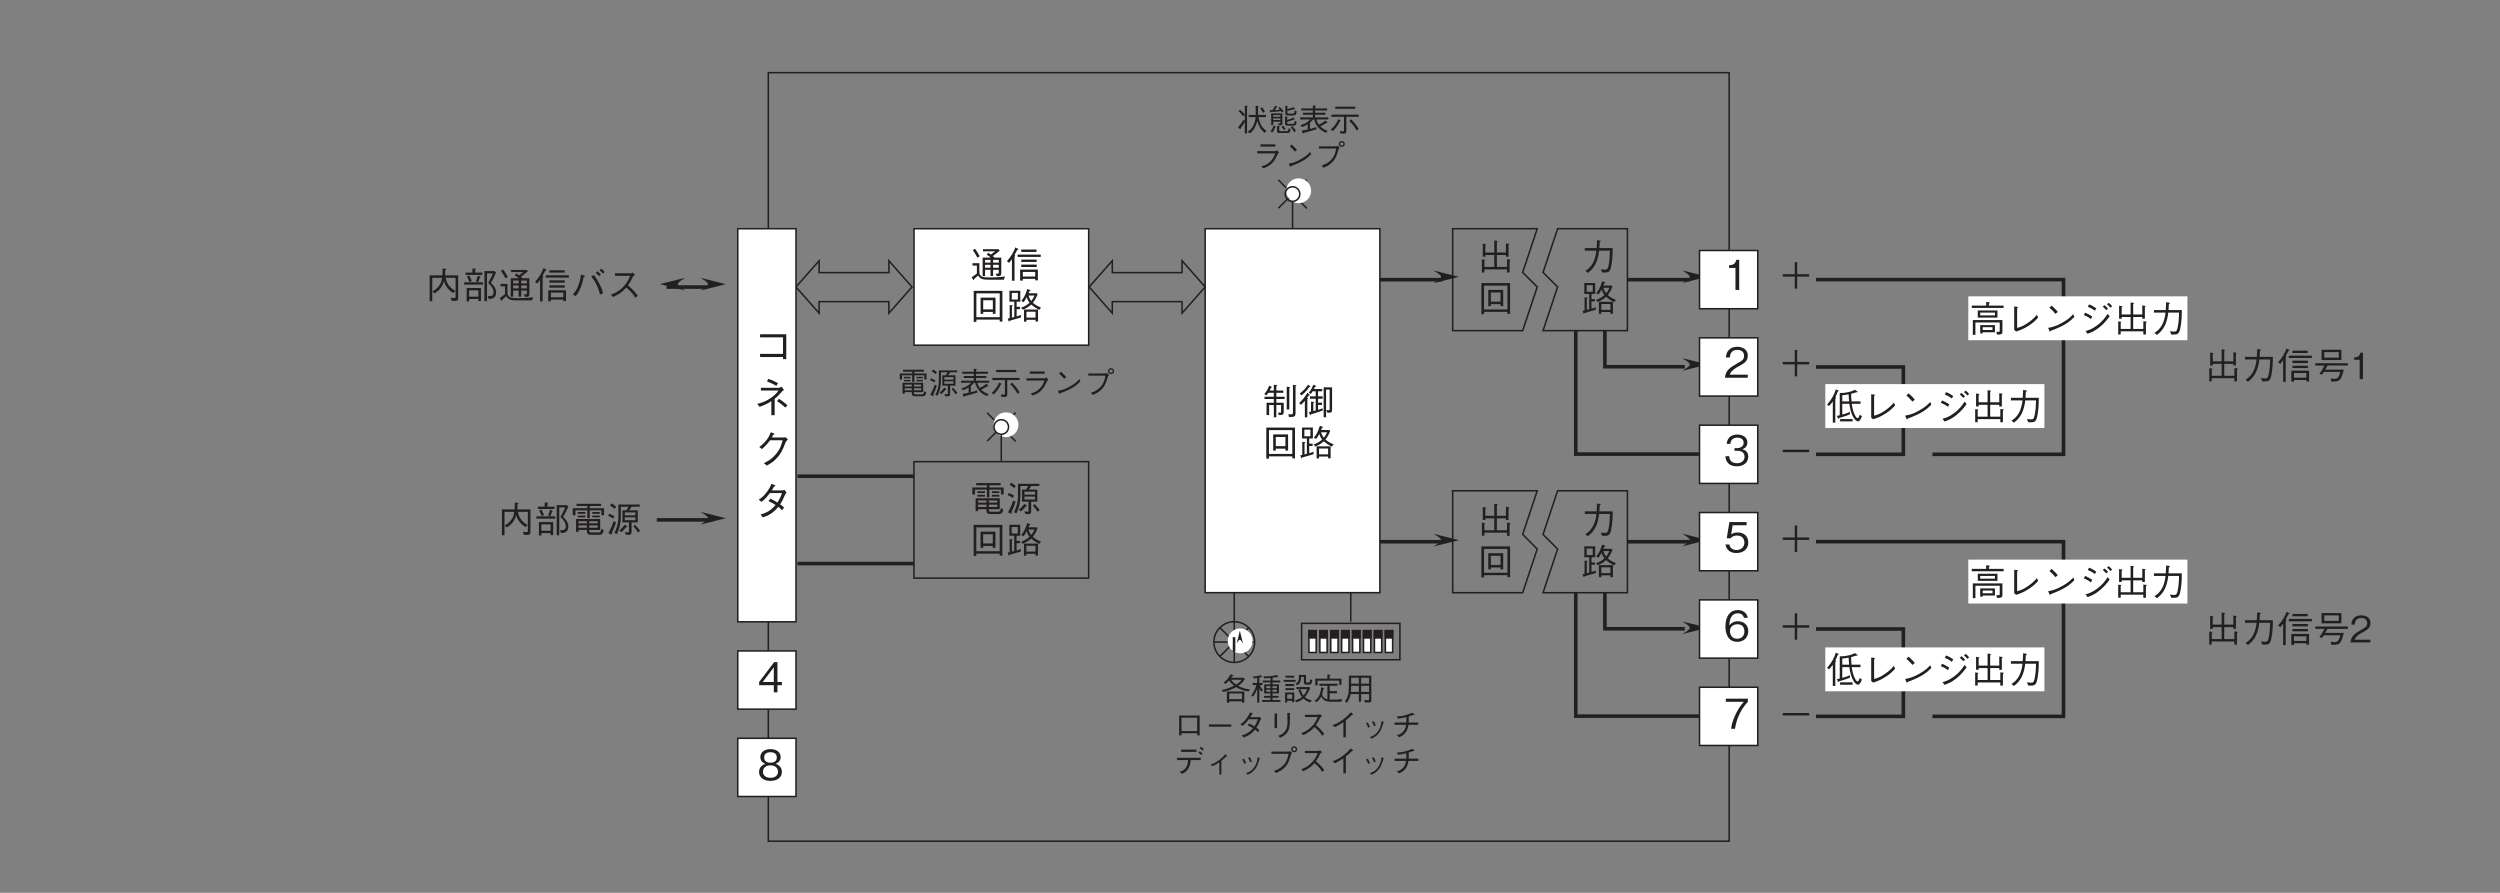 <?xml version="1.0" encoding="UTF-8"?>
<svg xmlns="http://www.w3.org/2000/svg" xmlns:xlink="http://www.w3.org/1999/xlink" width="481.9pt" height="172.09pt" viewBox="0 0 481.9 172.09" version="1.2">
<rect x="0" y="0" width="481.9" height="172.09" fill="#808080" stroke="none"/>
<defs>
<g>
<symbol overflow="visible" id="glyph0-0">
<path style="stroke:none;" d="M 0.703 0.844 L 6.266 0.844 L 6.266 -6.125 L 0.703 -6.125 Z M 3.484 -2.938 L 1.266 -5.781 L 5.703 -5.781 Z M 3.703 -2.641 L 5.922 -5.5 L 5.922 0.203 Z M 1.266 0.484 L 3.484 -2.359 L 5.703 0.484 Z M 1.047 -5.5 L 3.266 -2.641 L 1.047 0.203 Z M 1.047 -5.5 "/>
</symbol>
<symbol overflow="visible" id="glyph0-1">
<path style="stroke:none;" d="M 0.938 -2.312 L 3.25 -2.312 L 3.25 0 L 3.719 0 L 3.719 -2.312 L 6.031 -2.312 L 6.031 -2.781 L 3.719 -2.781 L 3.719 -5.094 L 3.25 -5.094 L 3.25 -2.781 L 0.938 -2.781 Z M 0.938 -2.312 "/>
</symbol>
<symbol overflow="visible" id="glyph0-2">
<path style="stroke:none;" d="M 0.938 -2.312 L 6.031 -2.312 L 6.031 -2.781 L 0.938 -2.781 Z M 0.938 -2.312 "/>
</symbol>
<symbol overflow="visible" id="glyph0-3">
<path style="stroke:none;" d="M 6.828 -0.719 L 6.422 -1.047 C 6.266 -0.578 6.156 -0.359 6 -0.359 C 5.766 -0.359 5.531 -0.844 5.5 -0.906 C 5.094 -1.703 4.984 -2.422 4.875 -3.125 L 6.562 -3.125 L 6.562 -3.594 L 4.828 -3.594 C 4.781 -4.078 4.766 -4.484 4.75 -5.062 C 4.906 -5.094 5.391 -5.219 5.781 -5.359 C 5.875 -5.344 5.906 -5.344 5.938 -5.344 C 6 -5.344 6.016 -5.359 6.016 -5.391 C 6.016 -5.422 6 -5.469 5.922 -5.516 L 5.484 -5.828 C 5.125 -5.625 4.75 -5.5 4.359 -5.406 C 4.062 -5.344 3.312 -5.203 3.062 -5.219 L 2.562 -5.219 L 2.562 -0.922 C 2.297 -0.844 2.125 -0.828 2.016 -0.812 L 2.203 -0.328 C 2.219 -0.266 2.266 -0.219 2.312 -0.219 C 2.359 -0.219 2.391 -0.328 2.406 -0.375 C 3.578 -0.703 4.203 -0.953 4.516 -1.094 L 4.547 -1.562 C 4.172 -1.391 3.453 -1.156 3.047 -1.047 L 3.047 -3.125 L 4.406 -3.125 C 4.734 -0.641 5.625 0.266 6.094 0.266 C 6.391 0.266 6.641 -0.188 6.828 -0.719 Z M 4.359 -3.594 L 3.047 -3.594 L 3.047 -4.781 C 3.297 -4.781 3.906 -4.859 4.266 -4.953 C 4.266 -4.766 4.344 -3.75 4.359 -3.594 Z M 5.031 0.266 L 5.031 -0.188 L 2.625 -0.188 L 2.625 0.266 Z M 2.375 -5.594 C 2.375 -5.656 2.312 -5.688 2.281 -5.703 L 1.812 -5.906 C 1.438 -4.781 0.891 -3.828 0.109 -2.969 L 0.5 -2.703 C 0.656 -2.859 1.031 -3.297 1.219 -3.578 L 1.219 0.5 L 1.703 0.5 L 1.703 -4.094 C 1.75 -4.125 1.859 -4.188 1.859 -4.266 C 1.859 -4.328 1.766 -4.375 1.703 -4.391 C 1.906 -4.812 2.031 -5.078 2.188 -5.531 C 2.266 -5.531 2.375 -5.531 2.375 -5.594 Z M 2.375 -5.594 "/>
</symbol>
<symbol overflow="visible" id="glyph0-4">
<path style="stroke:none;" d="M 1.656 -0.453 L 2.031 -0.141 C 2.75 -0.375 3.5 -0.625 4.625 -1.375 C 5.547 -2.016 5.969 -2.484 6.266 -2.812 L 6.031 -3.375 C 5.734 -3.016 5.328 -2.531 4.391 -1.875 C 3.359 -1.141 2.781 -0.984 2.219 -0.844 L 2.219 -4.656 C 2.375 -4.766 2.391 -4.781 2.391 -4.812 C 2.391 -4.859 2.328 -4.891 2.25 -4.906 L 1.656 -4.969 Z M 1.656 -0.453 "/>
</symbol>
<symbol overflow="visible" id="glyph0-5">
<path style="stroke:none;" d="M 3.094 -3.922 C 2.703 -4.438 2.109 -4.953 1.891 -5.141 L 1.484 -4.734 C 1.891 -4.375 2.297 -3.984 2.641 -3.547 Z M 6.062 -3.484 C 5.672 -3.047 5.172 -2.516 3.969 -1.844 C 2.688 -1.109 1.922 -0.969 1.234 -0.844 L 1.469 -0.281 C 1.516 -0.188 1.547 -0.109 1.609 -0.109 C 1.641 -0.109 1.719 -0.266 1.734 -0.281 C 4.672 -1.344 5.516 -2.188 6.297 -2.969 Z M 6.062 -3.484 "/>
</symbol>
<symbol overflow="visible" id="glyph0-6">
<path style="stroke:none;" d="M 1.922 -4.922 C 2.422 -4.719 2.766 -4.531 3.281 -4.156 L 3.547 -4.625 C 3.156 -4.891 2.641 -5.203 2.156 -5.375 Z M 1.156 -3.312 C 1.875 -3.016 2.188 -2.797 2.516 -2.531 L 2.781 -3.031 C 2.328 -3.344 1.812 -3.609 1.391 -3.781 Z M 5.812 -4.547 C 5.641 -4.781 5.344 -5.078 5.141 -5.219 L 4.797 -4.938 C 5 -4.781 5.297 -4.469 5.469 -4.266 Z M 5.734 -3.547 C 5.312 -2.906 4.844 -2.172 3.734 -1.344 C 2.719 -0.578 2.047 -0.391 1.484 -0.234 L 1.859 0.297 C 2.5 0.062 3.203 -0.172 4.25 -1.031 C 5.219 -1.844 5.719 -2.531 6.125 -3.078 Z M 6.609 -5.016 C 6.438 -5.25 6.219 -5.438 5.953 -5.672 L 5.609 -5.391 C 5.844 -5.188 6.094 -4.969 6.266 -4.719 Z M 6.609 -5.016 "/>
</symbol>
<symbol overflow="visible" id="glyph0-7">
<path style="stroke:none;" d="M 1.297 -0.172 L 5.656 -0.172 L 5.656 0.438 L 6.156 0.438 L 6.156 -1.797 C 6.203 -1.828 6.328 -1.922 6.328 -1.984 C 6.328 -2.016 6.266 -2.047 6.156 -2.062 L 5.656 -2.125 L 5.656 -0.641 L 3.703 -0.641 L 3.703 -2.938 L 5.453 -2.938 L 5.453 -2.609 L 5.953 -2.609 L 5.953 -4.875 C 6.031 -4.906 6.094 -4.969 6.094 -5 C 6.094 -5.062 6 -5.078 5.938 -5.094 L 5.453 -5.172 L 5.453 -3.422 L 3.703 -3.422 L 3.703 -5.453 C 3.812 -5.516 3.859 -5.547 3.859 -5.594 C 3.859 -5.656 3.766 -5.672 3.703 -5.672 L 3.203 -5.75 L 3.203 -3.422 L 1.484 -3.422 L 1.484 -4.828 C 1.531 -4.844 1.625 -4.906 1.625 -4.953 C 1.625 -5.031 1.516 -5.031 1.438 -5.047 L 0.984 -5.109 L 0.984 -2.609 L 1.484 -2.609 L 1.484 -2.938 L 3.203 -2.938 L 3.203 -0.641 L 1.297 -0.641 L 1.297 -1.859 C 1.344 -1.875 1.422 -1.891 1.422 -1.953 C 1.422 -2.016 1.297 -2.031 1.25 -2.047 L 0.812 -2.094 L 0.812 0.422 L 1.297 0.422 Z M 1.297 -0.172 "/>
</symbol>
<symbol overflow="visible" id="glyph0-8">
<path style="stroke:none;" d="M 1.297 0.516 C 2.75 -0.5 3.281 -1.984 3.5 -3.781 L 5.578 -3.781 C 5.562 -2.969 5.531 -2.172 5.391 -1.375 C 5.219 -0.281 5.078 -0.125 4.672 -0.125 C 4.391 -0.125 4.031 -0.172 3.812 -0.188 L 4.094 0.438 L 4.547 0.438 C 5.219 0.438 5.547 0.359 5.781 -0.578 C 6.094 -1.891 6.109 -3.422 6.109 -4.281 L 3.547 -4.281 C 3.578 -4.75 3.578 -4.781 3.609 -5.422 C 3.766 -5.516 3.812 -5.547 3.812 -5.609 C 3.812 -5.672 3.688 -5.688 3.672 -5.703 L 3.094 -5.797 C 3.047 -4.828 3.031 -4.5 3.016 -4.281 L 0.734 -4.281 L 0.734 -3.781 L 2.969 -3.781 C 2.703 -1.047 1.375 -0.219 0.844 0.109 Z M 1.297 0.516 "/>
</symbol>
<symbol overflow="visible" id="glyph0-9">
<path style="stroke:none;" d="M 5.391 -2.828 L 5.391 -4.203 L 1.594 -4.203 L 1.594 -2.828 Z M 4.906 -3.25 L 2.062 -3.25 L 2.062 -3.781 L 4.906 -3.781 Z M 4.906 0 L 4.906 -1.375 L 2.062 -1.375 L 2.062 0.219 L 2.547 0.219 L 2.547 0 Z M 4.438 -0.438 L 2.547 -0.438 L 2.547 -0.969 L 4.438 -0.969 Z M 6.578 -4.688 L 6.578 -5.141 L 3.734 -5.141 L 3.734 -5.5 C 3.875 -5.594 3.922 -5.625 3.922 -5.688 C 3.922 -5.75 3.812 -5.766 3.781 -5.781 L 3.219 -5.844 L 3.219 -5.141 L 0.438 -5.141 L 0.438 -4.688 Z M 6.344 -0.203 L 6.344 -2.344 L 0.641 -2.344 L 0.641 0.5 L 1.141 0.5 L 1.141 -1.891 L 5.828 -1.891 L 5.828 -0.344 C 5.828 -0.125 5.828 -0.078 5.609 -0.078 C 5.531 -0.078 5.344 -0.094 5.172 -0.094 L 5.312 0.453 C 5.75 0.453 5.969 0.438 6.125 0.359 C 6.344 0.266 6.344 0.062 6.344 -0.203 Z M 6.344 -0.203 "/>
</symbol>
<symbol overflow="visible" id="glyph0-10">
<path style="stroke:none;" d="M 6.234 -0.141 L 6.234 -4.5 L 3.719 -4.5 C 3.734 -4.875 3.75 -5.109 3.75 -5.547 C 3.875 -5.594 3.953 -5.625 3.953 -5.672 C 3.953 -5.719 3.922 -5.766 3.781 -5.781 L 3.219 -5.828 C 3.219 -5.156 3.219 -4.844 3.188 -4.5 L 0.734 -4.5 L 0.734 0.484 L 1.234 0.484 L 1.234 -4.031 L 3.125 -4.031 C 3.078 -3.578 2.969 -3.062 2.516 -2.453 C 2.125 -1.922 1.719 -1.672 1.297 -1.391 L 1.672 -1.016 C 2.484 -1.547 3.156 -2.172 3.484 -3.391 C 3.562 -3.156 3.688 -2.672 4.156 -2.078 C 4.469 -1.688 4.844 -1.359 5.266 -1.094 L 5.688 -1.516 C 4.656 -2.062 4.016 -2.891 3.812 -4.031 L 5.734 -4.031 L 5.734 -0.469 C 5.734 -0.234 5.734 -0.125 5.484 -0.125 C 5.203 -0.125 4.906 -0.172 4.766 -0.188 L 5 0.422 L 5.609 0.422 C 6.203 0.422 6.234 0.188 6.234 -0.141 Z M 6.234 -0.141 "/>
</symbol>
<symbol overflow="visible" id="glyph0-11">
<path style="stroke:none;" d="M 0.906 0.531 L 1.375 0.531 L 1.375 0.062 L 3.156 0.062 L 3.156 0.453 L 3.656 0.453 L 3.656 -2.062 L 0.906 -2.062 Z M 1.375 -0.391 L 1.375 -1.609 L 3.156 -1.609 L 3.156 -0.391 Z M 2.016 -5.031 L 0.688 -5.031 L 0.688 -4.578 L 3.922 -4.578 L 3.922 -5.031 L 2.547 -5.031 L 2.547 -5.578 C 2.594 -5.609 2.688 -5.672 2.688 -5.734 C 2.688 -5.797 2.594 -5.797 2.578 -5.797 L 2.016 -5.828 Z M 0.953 -4.266 C 1.188 -3.859 1.312 -3.562 1.438 -3.219 L 1.891 -3.422 C 1.734 -3.812 1.609 -4.109 1.375 -4.484 Z M 6.281 -5.328 L 4.328 -5.328 L 4.328 0.484 L 4.828 0.484 L 4.828 -4.875 L 5.969 -4.875 C 5.688 -4.234 5.422 -3.672 5.047 -3.047 C 5.391 -2.719 6.094 -2.047 6.094 -1.219 C 6.094 -1.062 6.047 -0.844 5.906 -0.688 C 5.781 -0.531 5.578 -0.5 5.312 -0.5 C 5.172 -0.5 5.062 -0.516 4.953 -0.516 L 5.172 0.078 C 5.734 0.047 6.578 -0.094 6.578 -1.156 C 6.578 -1.938 6.172 -2.547 5.578 -3.047 C 5.75 -3.344 6.062 -3.875 6.578 -5.047 Z M 3.094 -3.172 C 3.156 -3.297 3.281 -3.547 3.453 -4.078 C 3.531 -4.094 3.594 -4.125 3.594 -4.172 C 3.594 -4.219 3.531 -4.266 3.5 -4.266 L 3.047 -4.453 C 2.969 -4.078 2.859 -3.719 2.672 -3.391 L 3.062 -3.172 L 0.422 -3.172 L 0.422 -2.719 L 4.047 -2.719 L 4.047 -3.172 Z M 3.094 -3.172 "/>
</symbol>
<symbol overflow="visible" id="glyph0-12">
<path style="stroke:none;" d="M 5.75 -0.547 L 5.75 -2.656 L 1.094 -2.656 L 1.094 -0.172 L 1.578 -0.172 L 1.578 -0.547 L 3.188 -0.547 L 3.188 -0.375 C 3.188 0.016 3.188 0.391 4 0.391 L 5.578 0.391 C 5.844 0.391 6.219 0.391 6.453 -0.453 L 6 -0.797 C 5.875 -0.062 5.656 -0.062 5.422 -0.062 L 4.078 -0.062 C 3.734 -0.062 3.656 -0.141 3.656 -0.391 L 3.656 -0.547 Z M 1.578 -1.812 L 1.578 -2.234 L 3.188 -2.234 L 3.188 -1.812 Z M 5.266 -1.812 L 3.656 -1.812 L 3.656 -2.234 L 5.266 -2.234 Z M 1.578 -0.969 L 1.578 -1.422 L 3.188 -1.422 L 3.188 -0.969 Z M 3.656 -0.969 L 3.656 -1.422 L 5.266 -1.422 L 5.266 -0.969 Z M 3.266 -2.828 L 3.75 -2.828 L 3.75 -4.328 L 5.984 -4.328 L 5.984 -3.391 L 6.5 -3.391 L 6.5 -4.734 L 3.75 -4.734 L 3.75 -5.156 L 5.922 -5.156 L 5.922 -5.578 L 1.203 -5.578 L 1.203 -5.156 L 3.266 -5.156 L 3.266 -4.734 L 0.469 -4.734 L 0.469 -3.375 L 0.984 -3.375 L 0.984 -4.328 L 3.266 -4.328 Z M 2.891 -3.656 L 2.891 -4 L 1.422 -4 L 1.422 -3.656 Z M 2.891 -2.969 L 2.891 -3.312 L 1.422 -3.312 L 1.422 -2.969 Z M 5.672 -3.656 L 5.672 -4 L 4.234 -4 L 4.234 -3.656 Z M 5.672 -2.969 L 5.672 -3.312 L 4.234 -3.312 L 4.234 -2.969 Z M 5.672 -2.969 "/>
</symbol>
<symbol overflow="visible" id="glyph0-13">
<path style="stroke:none;" d="M 6.422 -5.016 L 6.422 -5.438 L 2.297 -5.438 L 2.297 -3.156 C 2.297 -1.766 1.953 -0.766 1.516 0.031 L 2 0.266 C 2.25 -0.219 2.766 -1.312 2.766 -3.25 L 2.766 -5.016 L 4.234 -5.016 C 4.125 -4.766 4.016 -4.578 3.844 -4.328 L 3.078 -4.328 L 3.078 -2 L 4.328 -2 L 4.328 -0.266 C 4.328 -0.125 4.266 -0.062 4.109 -0.062 C 4 -0.062 3.938 -0.078 3.531 -0.141 L 3.734 0.391 C 3.828 0.391 3.984 0.406 4.188 0.406 C 4.641 0.406 4.844 0.312 4.844 -0.125 L 4.844 -2 L 6.031 -2 L 6.031 -4.328 L 4.391 -4.328 C 4.547 -4.547 4.688 -4.719 4.844 -5.016 Z M 5.578 -3.359 L 3.531 -3.359 L 3.531 -3.922 L 5.578 -3.922 Z M 5.578 -2.422 L 3.531 -2.422 L 3.531 -2.969 L 5.578 -2.969 Z M 1.875 -5.016 C 1.609 -5.266 1.359 -5.453 0.984 -5.656 L 0.688 -5.234 C 1.031 -5.047 1.266 -4.875 1.562 -4.609 Z M 6.484 -0.375 C 6.219 -0.75 5.938 -1.109 5.469 -1.562 L 5.188 -1.234 C 5.516 -0.859 5.797 -0.5 6.062 -0.062 Z M 1.547 -3.156 C 1.25 -3.359 0.953 -3.516 0.531 -3.672 L 0.328 -3.266 C 0.688 -3.109 0.953 -2.969 1.281 -2.734 Z M 4.031 -1.188 C 4.031 -1.219 4 -1.25 3.953 -1.281 L 3.531 -1.562 C 3.172 -1.094 2.859 -0.781 2.484 -0.438 L 2.859 -0.094 C 3.266 -0.453 3.5 -0.703 3.812 -1.094 C 3.938 -1.094 4.031 -1.109 4.031 -1.188 Z M 1.844 -1.984 L 1.391 -2.25 C 1.172 -1.609 0.891 -0.906 0.375 0.062 L 0.875 0.297 C 0.922 0.312 0.969 0.328 1.016 0.328 C 1.047 0.328 1.094 0.328 1.094 0.25 C 1.094 0.188 1.062 0.125 1.031 0.062 C 1.422 -0.781 1.625 -1.344 1.844 -1.984 Z M 1.844 -1.984 "/>
</symbol>
<symbol overflow="visible" id="glyph0-14">
<path style="stroke:none;" d="M 3.219 0.5 L 3.219 0.172 L 5.609 0.172 L 5.609 0.453 L 6.125 0.453 L 6.125 -1.625 L 2.703 -1.625 L 2.703 0.5 Z M 5.609 -0.281 L 3.219 -0.281 L 3.219 -1.172 L 5.609 -1.172 Z M 0.578 -2.922 C 0.859 -3.25 1.031 -3.5 1.125 -3.641 L 1.125 0.531 L 1.625 0.531 L 1.625 -4.125 C 1.656 -4.141 1.766 -4.25 1.766 -4.328 C 1.766 -4.391 1.688 -4.406 1.609 -4.422 C 1.781 -4.703 1.922 -4.969 2.141 -5.406 C 2.266 -5.453 2.359 -5.484 2.359 -5.547 C 2.359 -5.609 2.281 -5.641 2.25 -5.656 L 1.781 -5.891 C 1.422 -4.953 1.016 -4.203 0.156 -3.25 Z M 5.859 -5.031 L 5.859 -5.484 L 2.922 -5.484 L 2.922 -5.031 Z M 5.891 -3.094 L 5.891 -3.547 L 2.922 -3.547 L 2.922 -3.094 Z M 5.891 -2.125 L 5.891 -2.578 L 2.922 -2.578 L 2.922 -2.125 Z M 6.672 -4.062 L 6.672 -4.516 L 2.219 -4.516 L 2.219 -4.062 Z M 6.672 -4.062 "/>
</symbol>
<symbol overflow="visible" id="glyph0-15">
<path style="stroke:none;" d="M 5.391 -3.672 L 5.391 -5.656 L 1.578 -5.656 L 1.578 -3.672 Z M 4.891 -4.141 L 2.094 -4.141 L 2.094 -5.203 L 4.891 -5.203 Z M 6.641 -2.609 L 6.641 -3.062 L 0.359 -3.062 L 0.359 -2.609 L 2.125 -2.609 C 1.844 -2.031 1.578 -1.578 1.156 -1.031 L 1.672 -0.844 C 1.719 -0.906 1.953 -1.297 2 -1.375 L 5.188 -1.375 C 4.953 -0.438 4.703 -0.047 4.078 -0.047 C 3.938 -0.047 3.672 -0.062 3.312 -0.125 L 3.438 0.469 C 4.141 0.484 4.625 0.469 4.953 0.25 C 5.484 -0.141 5.797 -1.484 5.844 -1.828 L 2.281 -1.828 C 2.438 -2.062 2.562 -2.312 2.703 -2.609 Z M 6.641 -2.609 "/>
</symbol>
<symbol overflow="visible" id="glyph0-16">
<path style="stroke:none;" d="M 2.594 0 L 2.594 -5.094 L 2.109 -5.094 C 1.891 -4.234 1.328 -4.203 0.875 -4.172 L 0.875 -3.719 L 1.953 -3.719 L 1.953 0 Z M 2.594 0 "/>
</symbol>
<symbol overflow="visible" id="glyph0-17">
<path style="stroke:none;" d="M 4.031 0 L 4.031 -0.516 L 0.984 -0.516 C 1.125 -0.844 1.297 -1.281 2.578 -1.969 C 3.516 -2.453 4.031 -2.844 4.031 -3.75 C 4.031 -4.891 2.984 -5.219 2.266 -5.219 C 2.016 -5.219 1.281 -5.188 0.797 -4.641 C 0.391 -4.203 0.375 -3.719 0.344 -3.422 L 1.016 -3.422 C 1.031 -3.688 1.078 -4.703 2.281 -4.703 C 2.75 -4.703 3.406 -4.516 3.406 -3.703 C 3.406 -3.062 3.062 -2.875 2.312 -2.453 C 1.031 -1.719 0.281 -1.219 0.188 0 Z M 4.031 0 "/>
</symbol>
<symbol overflow="visible" id="glyph0-18">
<path style="stroke:none;" d="M 6.031 -0.984 L 6.031 -3.938 L 4.703 -3.938 C 4.656 -3.984 4.594 -4.078 4.406 -4.234 C 4.906 -4.594 5.203 -4.828 5.734 -5.266 L 5.531 -5.547 L 2.5 -5.547 L 2.5 -5.141 L 4.844 -5.141 C 4.594 -4.938 4.547 -4.891 4.047 -4.516 C 3.672 -4.781 3.656 -4.781 3.5 -4.875 L 3.234 -4.484 C 3.594 -4.281 3.781 -4.125 3.969 -3.938 L 2.438 -3.938 L 2.438 -0.375 L 2.906 -0.375 L 2.906 -1.578 L 3.953 -1.578 L 3.953 -0.391 L 4.453 -0.391 L 4.453 -1.578 L 5.547 -1.578 L 5.547 -1.125 C 5.547 -0.922 5.547 -0.828 5.281 -0.828 C 5.219 -0.828 5.109 -0.844 4.922 -0.844 L 5.219 -0.328 C 5.953 -0.375 6.031 -0.5 6.031 -0.984 Z M 5.547 -2.953 L 4.453 -2.953 L 4.453 -3.5 L 5.547 -3.5 Z M 5.547 -1.984 L 4.453 -1.984 L 4.453 -2.547 L 5.547 -2.547 Z M 3.953 -2.953 L 2.906 -2.953 L 2.906 -3.5 L 3.953 -3.5 Z M 3.953 -1.984 L 2.906 -1.984 L 2.906 -2.547 L 3.953 -2.547 Z M 6.75 -0.297 C 6.266 -0.219 5.422 -0.109 3.766 -0.109 C 2.906 -0.109 2.641 -0.141 2.406 -0.234 C 2.125 -0.328 1.812 -0.641 1.812 -1.031 L 1.812 -2.859 L 0.484 -2.859 L 0.484 -2.391 L 1.328 -2.391 L 1.328 -0.875 C 0.891 -0.5 0.594 -0.297 0.312 -0.141 L 0.609 0.312 C 0.641 0.344 0.672 0.391 0.719 0.391 C 0.812 0.391 0.797 0.281 0.797 0.188 C 1.188 -0.125 1.438 -0.359 1.578 -0.484 C 1.922 0.094 2.328 0.328 3.438 0.328 L 6.531 0.328 Z M 1.859 -4.188 C 1.562 -4.797 1.266 -5.234 0.969 -5.641 L 0.547 -5.359 C 0.844 -4.969 1.094 -4.562 1.438 -3.906 Z M 1.859 -4.188 "/>
</symbol>
<symbol overflow="visible" id="glyph0-19">
<path style="stroke:none;" d="M 1.031 -0.484 C 1.312 -0.844 1.469 -1.047 1.688 -1.484 C 2.203 -2.484 2.391 -3.297 2.578 -4.219 C 2.703 -4.25 2.812 -4.281 2.812 -4.359 C 2.812 -4.422 2.703 -4.469 2.641 -4.484 L 2.047 -4.656 C 1.984 -4.141 1.891 -3.484 1.562 -2.625 C 1.203 -1.641 0.844 -1.219 0.484 -0.812 Z M 4.031 -4.266 C 4.25 -4 4.531 -3.672 4.922 -2.938 C 5.391 -2.031 5.562 -1.375 5.734 -0.781 L 6.312 -1.062 C 6.219 -1.438 6.094 -1.906 5.672 -2.75 C 5.219 -3.656 4.859 -4.125 4.516 -4.578 Z M 6.625 -5.172 C 6.422 -5.391 6.156 -5.609 5.953 -5.797 L 5.625 -5.469 C 5.766 -5.359 6.094 -5.094 6.312 -4.844 Z M 5.875 -4.688 C 5.641 -4.953 5.266 -5.25 5.203 -5.297 L 4.875 -4.969 C 5 -4.891 5.344 -4.625 5.562 -4.359 Z M 5.875 -4.688 "/>
</symbol>
<symbol overflow="visible" id="glyph0-20">
<path style="stroke:none;" d="M 5.078 -5.047 C 5 -4.984 4.875 -4.906 4.75 -4.906 L 1.656 -4.906 L 1.656 -4.406 L 4.562 -4.406 C 4.312 -3.797 4 -3.047 3.094 -2.141 C 2.172 -1.25 1.453 -1 0.844 -0.797 L 1.266 -0.328 C 2.219 -0.75 2.938 -1.156 3.812 -2.141 C 4 -2 4.266 -1.781 4.656 -1.375 C 5.156 -0.844 5.359 -0.516 5.547 -0.188 L 6.031 -0.578 C 5.453 -1.422 4.781 -2.031 4.141 -2.578 C 4.516 -3.094 4.703 -3.422 5.109 -4.266 C 5.203 -4.375 5.219 -4.391 5.516 -4.594 Z M 5.078 -5.047 "/>
</symbol>
<symbol overflow="visible" id="glyph0-21">
<path style="stroke:none;" d="M 6.25 0.453 L 6.25 -5.484 L 0.719 -5.484 L 0.719 0.5 L 1.234 0.5 L 1.234 0.062 L 5.734 0.062 L 5.734 0.453 Z M 5.734 -0.406 L 1.234 -0.406 L 1.234 -5 L 5.734 -5 Z M 4.922 -1.047 L 4.922 -4.172 L 2.047 -4.172 L 2.047 -1.047 L 2.547 -1.047 L 2.547 -1.422 L 4.406 -1.422 L 4.406 -1.047 Z M 4.406 -1.906 L 2.547 -1.906 L 2.547 -3.672 L 4.406 -3.672 Z M 4.406 -1.906 "/>
</symbol>
<symbol overflow="visible" id="glyph0-22">
<path style="stroke:none;" d="M 6.734 -2.25 C 5.922 -2.594 5.578 -2.812 5.156 -3.188 C 5.547 -3.688 5.734 -3.984 6.078 -4.828 L 5.891 -5.016 L 4.328 -5.016 C 4.344 -5.078 4.484 -5.391 4.516 -5.469 C 4.609 -5.469 4.703 -5.484 4.703 -5.562 C 4.703 -5.609 4.656 -5.625 4.609 -5.641 L 4.078 -5.828 C 3.672 -4.469 3.297 -3.984 2.922 -3.547 L 3.359 -3.297 C 3.469 -3.438 3.672 -3.672 3.953 -4.266 C 4.094 -3.875 4.219 -3.578 4.516 -3.188 C 4.016 -2.688 3.297 -2.375 2.875 -2.219 L 3.234 -1.844 C 3.844 -2.109 4.266 -2.328 4.844 -2.844 C 5.188 -2.547 5.453 -2.312 6.391 -1.812 Z M 6.156 0.438 L 6.156 -1.875 L 3.453 -1.875 L 3.453 0.453 L 3.922 0.453 L 3.922 0.094 L 5.672 0.094 L 5.672 0.438 Z M 2.891 -0.844 C 2.625 -0.719 2.484 -0.672 2.031 -0.562 L 2.031 -1.953 L 2.688 -1.953 L 2.688 -2.391 L 2.031 -2.391 L 2.031 -3.391 L 2.734 -3.391 L 2.734 -5.5 L 0.641 -5.5 L 0.641 -3.391 L 1.578 -3.391 L 1.578 -0.438 C 1.531 -0.422 1.484 -0.406 1.125 -0.328 L 1.125 -2.5 C 1.188 -2.516 1.281 -2.578 1.281 -2.641 C 1.281 -2.703 1.234 -2.703 1.156 -2.703 L 0.688 -2.734 L 0.688 -0.219 C 0.625 -0.203 0.406 -0.156 0.312 -0.141 L 0.469 0.328 C 0.5 0.391 0.516 0.438 0.562 0.438 C 0.641 0.438 0.672 0.312 0.688 0.281 C 1.359 0.094 1.938 -0.062 2.844 -0.344 Z M 5.469 -4.578 C 5.297 -4.156 5.172 -3.922 4.844 -3.516 C 4.594 -3.859 4.453 -4.094 4.328 -4.578 Z M 5.672 -0.328 L 3.922 -0.328 L 3.922 -1.453 L 5.672 -1.453 Z M 2.266 -3.812 L 1.094 -3.812 L 1.094 -5.078 L 2.266 -5.078 Z M 2.266 -3.812 "/>
</symbol>
<symbol overflow="visible" id="glyph0-23">
<path style="stroke:none;" d="M 1.375 -4.672 C 1.469 -4.859 1.547 -5 1.625 -5.203 C 1.703 -5.219 1.797 -5.25 1.797 -5.312 C 1.797 -5.344 1.766 -5.359 1.672 -5.422 L 1.266 -5.609 C 1.141 -5.25 0.922 -4.672 0.344 -3.984 L 0.734 -3.734 C 0.875 -3.891 0.969 -4.016 1.109 -4.234 L 2.172 -4.234 L 2.172 -3.469 L 0.375 -3.469 L 0.375 -3.031 L 2.172 -3.031 L 2.172 -2.312 L 0.766 -2.312 L 0.766 0.062 L 1.266 0.062 L 1.266 -1.875 L 2.172 -1.875 L 2.172 0.484 L 2.656 0.484 L 2.656 -1.875 L 3.562 -1.875 L 3.562 -0.641 C 3.562 -0.484 3.562 -0.391 3.406 -0.391 C 3.297 -0.391 3.094 -0.438 3.016 -0.453 L 3.109 0.062 C 3.938 0.062 4.078 -0.016 4.078 -0.609 L 4.078 -2.312 L 2.656 -2.312 L 2.656 -3.031 L 4.25 -3.031 L 4.25 -3.469 L 2.656 -3.469 L 2.656 -4.234 L 4 -4.234 L 4 -4.672 L 2.656 -4.672 L 2.656 -5.5 C 2.75 -5.547 2.812 -5.594 2.812 -5.672 C 2.812 -5.719 2.766 -5.734 2.703 -5.734 L 2.172 -5.781 L 2.172 -4.672 Z M 4.656 -1.016 L 5.156 -1.016 L 5.156 -5.125 C 5.219 -5.156 5.297 -5.203 5.297 -5.266 C 5.297 -5.328 5.219 -5.344 5.156 -5.344 L 4.656 -5.406 Z M 5.859 -0.422 C 5.859 -0.203 5.797 -0.062 5.516 -0.062 C 5.453 -0.062 5.062 -0.109 4.969 -0.109 L 5.094 0.438 C 5.812 0.422 5.938 0.422 6.125 0.297 C 6.328 0.172 6.359 -0.062 6.359 -0.391 L 6.359 -5.469 C 6.469 -5.531 6.516 -5.578 6.516 -5.625 C 6.516 -5.672 6.469 -5.688 6.391 -5.688 L 5.859 -5.766 Z M 5.859 -0.422 "/>
</symbol>
<symbol overflow="visible" id="glyph0-24">
<path style="stroke:none;" d="M 6.438 -1 L 6.438 -5.281 L 4.812 -5.281 L 4.812 0.484 L 5.281 0.484 L 5.281 -4.844 L 5.969 -4.844 L 5.969 -1.062 C 5.969 -0.938 5.969 -0.875 5.844 -0.875 C 5.672 -0.875 5.453 -0.906 5.328 -0.922 L 5.516 -0.391 C 6.359 -0.359 6.438 -0.516 6.438 -1 Z M 4.641 -1.234 C 4.453 -1.172 4.016 -1.031 3.734 -0.953 L 3.734 -1.891 L 4.5 -1.891 L 4.5 -2.328 L 3.734 -2.328 L 3.734 -3.094 L 4.625 -3.094 L 4.625 -3.547 L 3.734 -3.547 L 3.734 -4.531 L 4.531 -4.531 L 4.531 -4.969 L 2.922 -4.969 C 3.031 -5.156 3.062 -5.219 3.156 -5.391 C 3.297 -5.422 3.375 -5.438 3.375 -5.5 C 3.375 -5.516 3.359 -5.547 3.312 -5.578 L 2.828 -5.797 C 2.609 -5.234 2.328 -4.703 1.953 -4.25 L 2.328 -4 C 2.438 -4.141 2.516 -4.234 2.703 -4.531 L 3.281 -4.531 L 3.281 -3.547 L 2.188 -3.547 L 2.188 -3.094 L 3.281 -3.094 L 3.281 -0.828 C 3.094 -0.781 3.062 -0.766 2.828 -0.703 L 2.828 -2.266 C 2.922 -2.297 2.984 -2.344 2.984 -2.406 C 2.984 -2.469 2.906 -2.484 2.875 -2.484 L 2.375 -2.516 L 2.375 -0.609 C 2.141 -0.562 2.125 -0.547 1.969 -0.516 L 2.156 -0.031 C 2.188 0.047 2.219 0.062 2.25 0.062 C 2.312 0.062 2.328 0.031 2.359 -0.078 C 2.906 -0.234 3.594 -0.438 4.625 -0.812 Z M 2.266 -5.438 C 2.266 -5.484 2.203 -5.516 2.188 -5.531 L 1.797 -5.781 C 1.375 -5.141 0.844 -4.547 0.188 -4.078 L 0.547 -3.734 C 1.203 -4.219 1.703 -4.875 2.062 -5.344 C 2.172 -5.359 2.266 -5.375 2.266 -5.438 Z M 2.125 -3.812 C 2.125 -3.844 2.094 -3.875 2.062 -3.906 L 1.672 -4.234 C 1.328 -3.594 0.703 -2.781 0.078 -2.25 L 0.453 -1.922 C 0.75 -2.188 0.953 -2.406 1.188 -2.703 L 1.188 0.5 L 1.672 0.5 L 1.672 -3 C 1.703 -3.031 1.797 -3.078 1.797 -3.125 C 1.797 -3.172 1.766 -3.172 1.609 -3.25 C 1.781 -3.469 1.844 -3.578 1.938 -3.703 C 2 -3.703 2.125 -3.719 2.125 -3.812 Z M 2.125 -3.812 "/>
</symbol>
<symbol overflow="visible" id="glyph1-0">
<path style="stroke:none;" d="M 0.797 0.953 L 7.156 0.953 L 7.156 -7 L 0.797 -7 Z M 3.984 -3.344 L 1.453 -6.594 L 6.5 -6.594 Z M 4.234 -3.016 L 6.766 -6.281 L 6.766 0.234 Z M 1.453 0.562 L 3.984 -2.703 L 6.5 0.562 Z M 1.188 -6.281 L 3.719 -3.016 L 1.188 0.234 Z M 1.188 -6.281 "/>
</symbol>
<symbol overflow="visible" id="glyph1-1">
<path style="stroke:none;" d="M 5.922 -0.828 L 5.922 -0.422 L 6.547 -0.422 L 6.547 -5.219 L 1.5 -5.219 L 1.5 -4.625 L 5.922 -4.625 L 5.922 -1.438 L 1.5 -1.438 L 1.5 -0.828 Z M 5.922 -0.828 "/>
</symbol>
<symbol overflow="visible" id="glyph1-2">
<path style="stroke:none;" d="M 3.672 0.438 L 4.312 0.438 L 4.312 -2.719 C 5 -3.266 5.422 -3.766 5.766 -4.188 C 5.844 -4.281 5.875 -4.297 6.125 -4.391 L 5.672 -5.047 C 5.609 -5.016 5.234 -4.844 5.141 -4.844 L 1.656 -4.844 L 1.656 -4.312 L 5.047 -4.312 C 4.812 -3.984 4.469 -3.5 3.578 -2.891 C 2.484 -2.125 1.688 -1.938 0.953 -1.75 L 1.406 -1.172 C 2.562 -1.594 3.016 -1.844 3.672 -2.266 Z M 2.844 -6.062 C 3.328 -5.891 3.953 -5.625 4.641 -5.219 L 4.953 -5.734 C 4.609 -5.938 3.891 -6.328 3.062 -6.562 Z M 4.766 -2.266 C 5.594 -1.75 6.031 -1.344 6.359 -1.031 L 6.781 -1.484 C 6.422 -1.828 5.719 -2.375 5.141 -2.719 Z M 4.766 -2.266 "/>
</symbol>
<symbol overflow="visible" id="glyph1-3">
<path style="stroke:none;" d="M 3.766 -5.219 C 3.875 -5.422 3.953 -5.578 4.047 -5.766 C 4.188 -5.781 4.297 -5.797 4.297 -5.859 C 4.297 -5.875 4.281 -5.953 4.141 -6.016 L 3.562 -6.219 C 3.453 -5.906 3.312 -5.5 2.828 -4.828 C 2.266 -4.078 1.781 -3.703 1.344 -3.375 L 1.859 -2.984 C 2.719 -3.734 3.078 -4.203 3.438 -4.672 L 5.844 -4.672 C 5.672 -4 5.484 -3.156 4.641 -2.109 C 3.766 -1.031 2.938 -0.609 2.234 -0.266 L 2.812 0.203 C 3.5 -0.188 3.891 -0.422 4.438 -0.953 C 5.375 -1.859 5.797 -2.609 6.438 -4.328 C 6.5 -4.469 6.547 -4.547 6.859 -4.797 L 6.484 -5.25 C 6.359 -5.219 6.312 -5.219 6.203 -5.219 Z M 3.766 -5.219 "/>
</symbol>
<symbol overflow="visible" id="glyph1-4">
<path style="stroke:none;" d="M 6.234 -5.047 C 6.094 -5.016 5.859 -4.969 5.719 -4.969 L 3.766 -4.969 C 4.047 -5.438 4.078 -5.484 4.188 -5.703 C 4.25 -5.719 4.453 -5.75 4.453 -5.844 C 4.453 -5.875 4.422 -5.938 4.328 -5.969 L 3.703 -6.234 C 3.594 -5.969 3.422 -5.516 2.891 -4.766 C 2.219 -3.844 1.734 -3.5 1.234 -3.172 L 1.781 -2.75 C 2.141 -3.031 2.641 -3.438 3.391 -4.453 L 5.734 -4.453 C 5.594 -4.047 5.391 -3.484 4.844 -2.625 C 4.625 -2.766 4.219 -3.016 3.484 -3.375 L 3.109 -2.891 C 3.75 -2.609 4.078 -2.422 4.5 -2.156 C 4.188 -1.812 3.844 -1.406 3.172 -0.984 C 2.5 -0.562 2.016 -0.438 1.594 -0.328 L 2.016 0.234 C 2.5 0.078 3.031 -0.078 3.734 -0.578 C 4.375 -1.031 4.734 -1.453 5.016 -1.797 C 5.219 -1.641 5.391 -1.5 5.734 -1.156 L 6.141 -1.641 C 5.891 -1.891 5.641 -2.078 5.359 -2.281 C 5.703 -2.781 5.812 -2.984 6.406 -4.312 C 6.453 -4.375 6.469 -4.391 6.609 -4.516 Z M 6.234 -5.047 "/>
</symbol>
<symbol overflow="visible" id="glyph2-0">
<path style="stroke:none;" d="M 0.594 0.719 L 5.375 0.719 L 5.375 -5.25 L 0.594 -5.25 Z M 2.984 -2.516 L 1.094 -4.953 L 4.875 -4.953 Z M 3.172 -2.266 L 5.078 -4.703 L 5.078 0.172 Z M 1.094 0.422 L 2.984 -2.016 L 4.875 0.422 Z M 0.891 -4.703 L 2.797 -2.266 L 0.891 0.172 Z M 0.891 -4.703 "/>
</symbol>
<symbol overflow="visible" id="glyph2-1">
<path style="stroke:none;" d="M 5.422 -3.781 C 5.312 -4.016 5.141 -4.344 4.859 -4.641 L 4.531 -4.406 C 4.812 -4.047 4.969 -3.734 5.047 -3.562 Z M 5.75 -0.047 C 5.125 -0.5 4.797 -0.953 4.625 -1.312 C 4.484 -1.594 4.266 -2.281 4.203 -2.734 L 5.641 -2.734 L 5.641 -3.156 L 4.109 -3.156 L 4.109 -4.688 C 4.156 -4.703 4.234 -4.75 4.234 -4.812 C 4.234 -4.859 4.172 -4.875 4.141 -4.875 L 3.625 -4.906 C 3.656 -4.453 3.656 -4.375 3.656 -3.156 L 2.297 -3.156 L 2.297 -2.734 L 3.641 -2.734 C 3.578 -2.047 3.344 -1.234 2.938 -0.656 C 2.719 -0.344 2.406 -0.109 2.078 0.094 L 2.547 0.406 C 3.5 -0.328 3.781 -1.328 3.969 -2 C 4.203 -1.094 4.531 -0.391 5.375 0.312 Z M 1.531 -3.188 C 1.344 -3.531 0.984 -3.875 0.641 -4.141 L 0.328 -3.875 C 0.562 -3.703 0.875 -3.391 1.219 -2.906 Z M 2.125 -4.812 C 2.125 -4.859 2.062 -4.875 2.031 -4.875 L 1.547 -4.938 L 1.547 -2 L 1.344 -2.234 C 0.906 -1.562 0.703 -1.297 0.25 -0.797 L 0.578 -0.453 C 0.609 -0.438 0.656 -0.406 0.688 -0.406 C 0.766 -0.406 0.766 -0.484 0.75 -0.609 C 0.891 -0.781 1.25 -1.25 1.547 -1.812 L 1.547 0.422 L 1.984 0.422 L 1.984 -4.688 C 2.047 -4.719 2.125 -4.75 2.125 -4.812 Z M 2.125 -4.812 "/>
</symbol>
<symbol overflow="visible" id="glyph2-2">
<path style="stroke:none;" d="M 2.438 -2.797 L 1.062 -2.797 L 1.062 -3.109 L 2.438 -3.109 Z M 2.828 -1.578 L 2.828 -3.453 L 0.672 -3.453 L 0.672 -1.188 L 1.062 -1.188 L 1.062 -1.859 L 2.438 -1.859 L 2.438 -1.641 C 2.438 -1.547 2.422 -1.5 2.297 -1.5 C 2.219 -1.5 2.109 -1.516 2 -1.547 L 2.109 -1.156 L 2.406 -1.156 C 2.781 -1.156 2.828 -1.234 2.828 -1.578 Z M 2.438 -2.172 L 1.062 -2.172 L 1.062 -2.484 L 2.438 -2.484 Z M 3.062 -3.812 C 2.969 -3.969 2.797 -4.266 2.328 -4.688 L 2.031 -4.484 C 2.172 -4.344 2.219 -4.297 2.359 -4.141 C 1.984 -4.094 1.453 -4.078 1.344 -4.078 C 1.422 -4.172 1.562 -4.344 1.719 -4.656 C 1.812 -4.656 1.875 -4.672 1.875 -4.719 C 1.875 -4.75 1.797 -4.781 1.766 -4.797 L 1.422 -4.938 C 1.328 -4.734 1.219 -4.484 0.906 -4.062 C 0.859 -4.062 0.531 -4.078 0.391 -4.078 L 0.469 -3.75 C 0.484 -3.703 0.5 -3.625 0.547 -3.625 C 0.578 -3.625 0.609 -3.641 0.656 -3.719 C 1 -3.734 1.672 -3.781 2.578 -3.875 C 2.641 -3.797 2.656 -3.766 2.75 -3.625 Z M 5.594 -3.812 L 5.203 -4.062 C 5.172 -3.453 5.047 -3.406 4.781 -3.406 L 4.078 -3.406 C 3.844 -3.406 3.781 -3.469 3.781 -3.703 L 3.781 -3.938 C 4.078 -3.984 4.469 -4.062 5.031 -4.25 C 5.172 -4.234 5.281 -4.234 5.281 -4.297 C 5.281 -4.344 5.266 -4.359 5.203 -4.422 L 4.938 -4.641 C 4.531 -4.453 4.219 -4.359 3.781 -4.281 L 3.781 -4.703 C 3.812 -4.719 3.891 -4.766 3.891 -4.812 C 3.891 -4.875 3.766 -4.891 3.75 -4.891 L 3.391 -4.906 L 3.391 -3.594 C 3.391 -3.219 3.406 -3.047 3.891 -3.047 L 4.859 -3.047 C 5.266 -3.047 5.484 -3.047 5.594 -3.812 Z M 5.594 -1.797 L 5.219 -2.016 C 5.141 -1.422 5.016 -1.422 4.781 -1.422 L 4.062 -1.422 C 3.906 -1.422 3.75 -1.422 3.75 -1.672 L 3.75 -1.828 C 4.172 -1.938 4.531 -2.047 5.016 -2.25 C 5.062 -2.234 5.141 -2.219 5.188 -2.219 C 5.203 -2.219 5.234 -2.219 5.234 -2.266 C 5.234 -2.281 5.203 -2.328 5.188 -2.328 L 4.938 -2.656 C 4.375 -2.359 4.062 -2.266 3.75 -2.203 L 3.75 -2.641 C 3.781 -2.672 3.828 -2.703 3.828 -2.75 C 3.828 -2.812 3.75 -2.812 3.688 -2.828 L 3.344 -2.859 L 3.344 -1.562 C 3.344 -1.266 3.375 -1.078 3.875 -1.078 L 4.938 -1.078 C 5.266 -1.078 5.469 -1.141 5.594 -1.797 Z M 5.453 -0.078 C 5.203 -0.516 5 -0.734 4.734 -0.984 L 4.453 -0.75 C 4.75 -0.422 4.906 -0.172 5.078 0.156 Z M 3.453 -0.438 C 3.312 -0.688 3.188 -0.859 2.953 -1.094 L 2.672 -0.859 C 2.906 -0.609 3.016 -0.453 3.125 -0.219 Z M 4.422 -0.359 L 4.047 -0.609 C 3.984 -0.062 3.812 -0.031 3.609 -0.031 L 2.469 -0.031 C 2.328 -0.031 2.219 -0.031 2.219 -0.281 L 2.219 -0.797 C 2.328 -0.875 2.344 -0.875 2.344 -0.906 C 2.344 -0.969 2.25 -0.984 2.219 -0.984 L 1.797 -1.016 L 1.797 -0.031 C 1.797 0.234 1.953 0.328 2.172 0.328 L 3.672 0.328 C 4.156 0.328 4.328 0.234 4.422 -0.359 Z M 1.578 -0.859 C 1.578 -0.906 1.5 -0.938 1.469 -0.953 L 1.156 -1.094 C 0.969 -0.625 0.781 -0.297 0.531 0.047 L 0.906 0.234 C 1.172 -0.125 1.312 -0.406 1.438 -0.766 C 1.547 -0.797 1.578 -0.812 1.578 -0.859 Z M 1.578 -0.859 "/>
</symbol>
<symbol overflow="visible" id="glyph2-3">
<path style="stroke:none;" d="M 1.75 -0.359 C 1.453 -0.281 1.188 -0.219 0.578 -0.125 L 0.766 0.344 C 0.781 0.391 0.812 0.438 0.875 0.438 C 0.938 0.438 0.969 0.391 1.016 0.297 C 1.812 0.078 2.625 -0.125 3.406 -0.375 L 3.438 -0.812 C 3.094 -0.688 2.797 -0.609 2.172 -0.453 L 2.172 -1.641 C 2.438 -1.891 2.594 -2.047 2.797 -2.281 L 2.984 -2.281 C 3.312 -1.031 4.188 -0.078 5.328 0.297 L 5.578 -0.094 C 5.094 -0.25 4.578 -0.531 4.172 -0.938 C 4.312 -1.016 4.469 -1.094 4.812 -1.297 C 5 -1.391 5.219 -1.516 5.375 -1.609 C 5.438 -1.594 5.453 -1.594 5.469 -1.594 C 5.516 -1.594 5.547 -1.609 5.547 -1.656 C 5.547 -1.688 5.531 -1.719 5.5 -1.75 L 5.172 -2.078 C 4.75 -1.734 4.344 -1.5 3.891 -1.266 C 3.75 -1.453 3.531 -1.828 3.422 -2.281 L 5.703 -2.281 L 5.703 -2.672 L 3.172 -2.672 L 3.172 -3.188 L 5.156 -3.188 L 5.156 -3.578 L 3.172 -3.578 L 3.172 -4.016 L 5.484 -4.016 L 5.484 -4.406 L 3.172 -4.406 L 3.172 -4.719 C 3.234 -4.75 3.328 -4.797 3.328 -4.844 C 3.328 -4.891 3.234 -4.938 3.172 -4.938 L 2.734 -4.984 L 2.734 -4.406 L 0.516 -4.406 L 0.516 -4.016 L 2.734 -4.016 L 2.734 -3.578 L 0.812 -3.578 L 0.812 -3.188 L 2.734 -3.188 L 2.734 -2.672 L 0.281 -2.672 L 0.281 -2.281 L 2.25 -2.281 C 1.766 -1.781 1.203 -1.438 0.328 -1.156 L 0.672 -0.828 C 1.078 -0.984 1.359 -1.125 1.75 -1.359 Z M 1.75 -0.359 "/>
</symbol>
<symbol overflow="visible" id="glyph2-4">
<path style="stroke:none;" d="M 4.953 -4.328 L 4.953 -4.75 L 1.078 -4.75 L 1.078 -4.328 Z M 3.219 -2.797 L 5.609 -2.797 L 5.609 -3.219 L 0.344 -3.219 L 0.344 -2.797 L 2.766 -2.797 L 2.766 -0.219 C 2.766 -0.078 2.719 0.031 2.547 0.031 C 2.484 0.031 2.328 0 1.984 -0.047 L 2.078 0.422 C 2.203 0.438 2.453 0.469 2.656 0.469 C 2.766 0.469 3.219 0.469 3.219 0.016 Z M 3.797 -2 C 4.172 -1.625 4.609 -1.156 5.219 -0.156 L 5.594 -0.453 C 5.266 -1.016 4.797 -1.688 4.109 -2.312 Z M 0.609 -0.031 C 1.109 -0.469 1.688 -1.281 1.984 -1.938 C 2.047 -1.969 2.125 -1.984 2.125 -2.047 C 2.125 -2.078 2.094 -2.109 2.062 -2.125 L 1.641 -2.312 C 1.359 -1.578 0.875 -0.875 0.219 -0.328 Z M 0.609 -0.031 "/>
</symbol>
<symbol overflow="visible" id="glyph2-5">
<path style="stroke:none;" d="M 4.453 -4.453 L 1.594 -4.453 L 1.594 -4.016 L 4.453 -4.016 Z M 4.422 -2.703 C 4.297 -2.312 4.109 -1.781 3.531 -1.188 C 2.859 -0.484 2.297 -0.344 1.75 -0.219 L 2.141 0.172 C 2.797 -0.062 3.406 -0.281 4.156 -1.188 C 4.328 -1.406 4.406 -1.531 4.953 -2.641 C 5 -2.719 5.016 -2.734 5.156 -2.859 L 4.812 -3.312 C 4.688 -3.203 4.531 -3.141 4.484 -3.141 L 0.953 -3.141 L 0.953 -2.703 Z M 4.422 -2.703 "/>
</symbol>
<symbol overflow="visible" id="glyph2-6">
<path style="stroke:none;" d="M 2.656 -3.359 C 2.312 -3.797 1.797 -4.25 1.625 -4.406 L 1.266 -4.062 C 1.625 -3.75 1.969 -3.422 2.25 -3.047 Z M 5.188 -2.984 C 4.859 -2.609 4.438 -2.156 3.391 -1.578 C 2.297 -0.953 1.641 -0.828 1.062 -0.734 L 1.266 -0.234 C 1.297 -0.156 1.328 -0.094 1.375 -0.094 C 1.406 -0.094 1.469 -0.234 1.484 -0.25 C 4 -1.156 4.734 -1.875 5.391 -2.547 Z M 5.188 -2.984 "/>
</symbol>
<symbol overflow="visible" id="glyph2-7">
<path style="stroke:none;" d="M 4.25 -3.641 C 4.094 -2.906 3.953 -2.141 3.172 -1.359 C 2.547 -0.734 1.906 -0.516 1.422 -0.344 L 1.828 0.062 C 2.5 -0.234 2.781 -0.391 3.141 -0.688 C 3.906 -1.312 4.281 -1.922 4.734 -3.531 C 4.781 -3.609 4.797 -3.625 4.938 -3.781 L 4.5 -4.172 C 4.375 -4.094 4.281 -4.062 4.219 -4.062 L 0.938 -4.062 L 0.938 -3.641 Z M 5.328 -3.938 C 5.641 -3.938 5.906 -4.203 5.906 -4.516 C 5.906 -4.828 5.641 -5.094 5.328 -5.094 C 5.016 -5.094 4.734 -4.844 4.734 -4.516 C 4.734 -4.203 5 -3.938 5.328 -3.938 Z M 5.328 -4.203 C 5.141 -4.203 5 -4.344 5 -4.516 C 5 -4.703 5.156 -4.828 5.328 -4.828 C 5.5 -4.828 5.641 -4.703 5.641 -4.516 C 5.641 -4.344 5.5 -4.203 5.328 -4.203 Z M 5.328 -4.203 "/>
</symbol>
<symbol overflow="visible" id="glyph2-8">
<path style="stroke:none;" d="M 4.922 -0.469 L 4.922 -2.281 L 0.938 -2.281 L 0.938 -0.156 L 1.359 -0.156 L 1.359 -0.469 L 2.734 -0.469 L 2.734 -0.312 C 2.734 0.016 2.734 0.328 3.438 0.328 L 4.781 0.328 C 5.016 0.328 5.328 0.328 5.531 -0.375 L 5.141 -0.688 C 5.031 -0.062 4.844 -0.047 4.641 -0.047 L 3.5 -0.047 C 3.203 -0.047 3.141 -0.125 3.141 -0.328 L 3.141 -0.469 Z M 1.359 -1.547 L 1.359 -1.922 L 2.734 -1.922 L 2.734 -1.547 Z M 4.516 -1.547 L 3.141 -1.547 L 3.141 -1.922 L 4.516 -1.922 Z M 1.359 -0.828 L 1.359 -1.219 L 2.734 -1.219 L 2.734 -0.828 Z M 3.141 -0.828 L 3.141 -1.219 L 4.516 -1.219 L 4.516 -0.828 Z M 2.797 -2.422 L 3.219 -2.422 L 3.219 -3.703 L 5.125 -3.703 L 5.125 -2.906 L 5.562 -2.906 L 5.562 -4.062 L 3.219 -4.062 L 3.219 -4.406 L 5.062 -4.406 L 5.062 -4.781 L 1.031 -4.781 L 1.031 -4.406 L 2.797 -4.406 L 2.797 -4.062 L 0.406 -4.062 L 0.406 -2.891 L 0.844 -2.891 L 0.844 -3.703 L 2.797 -3.703 Z M 2.469 -3.125 L 2.469 -3.422 L 1.219 -3.422 L 1.219 -3.125 Z M 2.469 -2.547 L 2.469 -2.828 L 1.219 -2.828 L 1.219 -2.547 Z M 4.859 -3.125 L 4.859 -3.422 L 3.625 -3.422 L 3.625 -3.125 Z M 4.859 -2.547 L 4.859 -2.828 L 3.625 -2.828 L 3.625 -2.547 Z M 4.859 -2.547 "/>
</symbol>
<symbol overflow="visible" id="glyph2-9">
<path style="stroke:none;" d="M 5.5 -4.297 L 5.5 -4.656 L 1.969 -4.656 L 1.969 -2.703 C 1.969 -1.516 1.672 -0.656 1.297 0.031 L 1.719 0.234 C 1.922 -0.188 2.375 -1.125 2.375 -2.781 L 2.375 -4.297 L 3.625 -4.297 C 3.547 -4.078 3.438 -3.922 3.281 -3.719 L 2.641 -3.719 L 2.641 -1.719 L 3.703 -1.719 L 3.703 -0.234 C 3.703 -0.109 3.656 -0.062 3.516 -0.062 C 3.422 -0.062 3.359 -0.078 3.031 -0.125 L 3.188 0.328 C 3.281 0.328 3.422 0.344 3.578 0.344 C 3.969 0.344 4.141 0.266 4.141 -0.109 L 4.141 -1.719 L 5.172 -1.719 L 5.172 -3.719 L 3.75 -3.719 C 3.891 -3.891 4.016 -4.047 4.141 -4.297 Z M 4.781 -2.875 L 3.031 -2.875 L 3.031 -3.359 L 4.781 -3.359 Z M 4.781 -2.078 L 3.031 -2.078 L 3.031 -2.547 L 4.781 -2.547 Z M 1.609 -4.297 C 1.375 -4.5 1.156 -4.672 0.844 -4.844 L 0.578 -4.484 C 0.875 -4.328 1.094 -4.172 1.344 -3.953 Z M 5.562 -0.328 C 5.328 -0.641 5.078 -0.953 4.688 -1.344 L 4.438 -1.062 C 4.734 -0.734 4.953 -0.438 5.203 -0.047 Z M 1.328 -2.703 C 1.062 -2.875 0.812 -3.016 0.453 -3.156 L 0.281 -2.797 C 0.578 -2.656 0.812 -2.531 1.094 -2.344 Z M 3.453 -1.016 C 3.453 -1.047 3.422 -1.062 3.391 -1.094 L 3.031 -1.344 C 2.719 -0.938 2.453 -0.672 2.125 -0.375 L 2.453 -0.078 C 2.797 -0.391 3 -0.609 3.266 -0.938 C 3.375 -0.938 3.453 -0.953 3.453 -1.016 Z M 1.578 -1.688 L 1.188 -1.922 C 1 -1.391 0.766 -0.781 0.312 0.047 L 0.75 0.25 C 0.781 0.266 0.828 0.281 0.875 0.281 C 0.891 0.281 0.938 0.281 0.938 0.219 C 0.938 0.172 0.906 0.109 0.891 0.047 C 1.219 -0.672 1.391 -1.141 1.578 -1.688 Z M 1.578 -1.688 "/>
</symbol>
<symbol overflow="visible" id="glyph2-10">
<path style="stroke:none;" d="M 5.75 -2.141 C 4.719 -2.25 4.172 -2.469 3.484 -2.812 C 4.031 -3.188 4.391 -3.516 4.781 -4.094 L 4.547 -4.375 L 2.125 -4.375 C 2.203 -4.469 2.219 -4.5 2.375 -4.703 C 2.438 -4.703 2.562 -4.703 2.562 -4.781 C 2.562 -4.828 2.516 -4.859 2.484 -4.875 L 2.047 -5.062 C 1.547 -4.141 0.969 -3.672 0.688 -3.453 L 1.031 -3.172 C 1.312 -3.391 1.516 -3.594 1.719 -3.859 C 2.016 -3.422 2.297 -3.156 2.688 -2.844 C 1.641 -2.297 0.984 -2.156 0.266 -2 L 0.641 -1.625 C 2.047 -2.016 2.578 -2.297 3.078 -2.562 C 3.531 -2.312 4.141 -1.969 5.484 -1.719 Z M 4.172 -4 C 3.922 -3.641 3.594 -3.375 3.094 -3.062 C 2.453 -3.5 2.281 -3.781 2.156 -4 Z M 4.672 0.422 L 4.672 -1.719 L 1.312 -1.719 L 1.312 0.438 L 1.766 0.438 L 1.766 0.172 L 4.219 0.172 L 4.219 0.422 Z M 4.219 -0.25 L 1.766 -0.25 L 1.766 -1.344 L 4.219 -1.344 Z M 4.219 -0.25 "/>
</symbol>
<symbol overflow="visible" id="glyph2-11">
<path style="stroke:none;" d="M 4.141 -4.375 C 4.453 -4.406 4.656 -4.438 5.016 -4.531 C 5.062 -4.5 5.125 -4.469 5.188 -4.469 C 5.219 -4.469 5.25 -4.484 5.25 -4.516 C 5.25 -4.547 5.219 -4.594 5.203 -4.609 L 4.953 -4.922 C 4.469 -4.781 3.922 -4.656 2.922 -4.656 C 2.688 -4.656 2.516 -4.656 2.359 -4.656 L 2.547 -4.25 C 2.969 -4.266 3.281 -4.281 3.734 -4.328 L 3.734 -3.844 L 2.25 -3.844 L 2.25 -3.484 L 3.734 -3.484 L 3.734 -3.094 L 2.531 -3.094 L 2.531 -1.359 L 3.734 -1.359 L 3.734 -0.891 L 2.5 -0.891 L 2.5 -0.531 L 3.734 -0.531 L 3.734 -0.094 L 2.125 -0.094 L 2.125 0.266 L 5.656 0.266 L 5.656 -0.094 L 4.141 -0.094 L 4.141 -0.531 L 5.312 -0.531 L 5.312 -0.891 L 4.141 -0.891 L 4.141 -1.359 L 5.375 -1.359 L 5.375 -3.094 L 4.141 -3.094 L 4.141 -3.484 L 5.641 -3.484 L 5.641 -3.844 L 4.141 -3.844 Z M 2.938 -2.375 L 2.938 -2.766 L 3.734 -2.766 L 3.734 -2.375 Z M 4.969 -2.375 L 4.141 -2.375 L 4.141 -2.766 L 4.969 -2.766 Z M 2.938 -1.672 L 2.938 -2.078 L 3.734 -2.078 L 3.734 -1.672 Z M 4.969 -1.672 L 4.141 -1.672 L 4.141 -2.078 L 4.969 -2.078 Z M 1.594 -4.406 C 1.703 -4.438 1.797 -4.469 1.891 -4.5 C 1.953 -4.484 2.016 -4.453 2.078 -4.453 C 2.109 -4.453 2.156 -4.469 2.156 -4.516 C 2.156 -4.547 2.125 -4.562 2.109 -4.578 L 1.859 -4.875 C 1.453 -4.734 1 -4.625 0.312 -4.625 L 0.516 -4.25 C 0.766 -4.25 0.938 -4.266 1.188 -4.328 L 1.188 -3.375 L 0.312 -3.375 L 0.312 -2.969 L 1.031 -2.969 C 0.812 -2.109 0.344 -1.359 0.031 -0.984 L 0.375 -0.734 C 0.672 -1.109 0.953 -1.609 1.188 -2.25 L 1.188 0.406 L 1.594 0.406 L 1.594 -2.344 C 1.703 -2.062 1.797 -1.922 1.984 -1.703 L 2.312 -2 C 2.031 -2.281 1.828 -2.594 1.672 -2.969 L 2.203 -2.969 L 2.203 -3.375 L 1.594 -3.375 Z M 1.594 -4.406 "/>
</symbol>
<symbol overflow="visible" id="glyph2-12">
<path style="stroke:none;" d="M 1 0.047 L 1.953 0.047 L 1.953 0.359 L 2.359 0.359 L 2.359 -1.547 L 0.594 -1.547 L 0.594 0.406 L 1 0.406 Z M 1.953 -0.328 L 1 -0.328 L 1 -1.172 L 1.953 -1.172 Z M 2.344 -4.391 L 2.344 -4.766 L 0.656 -4.766 L 0.656 -4.391 Z M 0.328 -3.594 L 2.609 -3.594 L 2.609 -3.969 L 0.328 -3.969 Z M 0.656 -2.781 L 2.344 -2.781 L 2.344 -3.172 L 0.656 -3.172 Z M 0.672 -2 L 2.344 -2 L 2.344 -2.375 L 0.672 -2.375 Z M 2.781 -2.188 L 4.859 -2.188 C 4.656 -1.641 4.406 -1.281 4.141 -0.938 C 3.891 -1.266 3.75 -1.547 3.547 -2.156 L 3.172 -2 C 3.359 -1.344 3.672 -0.906 3.859 -0.672 C 3.516 -0.391 3.094 -0.156 2.469 -0.016 L 2.812 0.328 C 3.5 0.141 3.875 -0.156 4.125 -0.375 C 4.391 -0.109 4.797 0.188 5.422 0.375 L 5.766 0 C 5.594 -0.031 4.938 -0.188 4.406 -0.641 C 4.844 -1.156 5.188 -1.766 5.422 -2.422 L 5.297 -2.578 L 2.781 -2.578 Z M 5.453 -4.078 C 5.438 -4 5.406 -3.781 5.359 -3.656 C 5.344 -3.562 5.281 -3.469 5.172 -3.469 L 4.844 -3.469 C 4.672 -3.469 4.625 -3.5 4.625 -3.688 L 4.625 -4.922 L 3.266 -4.922 C 3.266 -3.844 3.219 -3.594 2.578 -3.219 L 2.938 -2.922 C 3.516 -3.297 3.656 -3.688 3.672 -4.531 L 4.219 -4.531 L 4.219 -3.516 C 4.219 -3.125 4.453 -3.047 4.703 -3.047 L 5.203 -3.047 C 5.562 -3.047 5.688 -3.109 5.859 -3.875 Z M 5.453 -4.078 "/>
</symbol>
<symbol overflow="visible" id="glyph2-13">
<path style="stroke:none;" d="M 5.5 -3.016 L 5.5 -4.203 L 3.203 -4.203 L 3.203 -4.766 C 3.266 -4.781 3.391 -4.828 3.391 -4.906 C 3.391 -4.953 3.328 -4.969 3.266 -4.969 L 2.766 -4.984 L 2.766 -4.203 L 0.453 -4.203 L 0.453 -2.906 L 0.891 -2.906 L 0.891 -3.812 L 5.062 -3.812 L 5.062 -3.016 Z M 5.641 -0.25 C 5.062 -0.172 4.297 -0.156 3.703 -0.156 C 3.422 -0.156 3.312 -0.156 3.219 -0.156 L 3.219 -1.391 L 4.625 -1.391 L 4.625 -1.797 L 3.219 -1.797 L 3.219 -2.828 L 4.734 -2.828 L 4.734 -3.219 L 1.234 -3.219 L 1.234 -2.828 L 2.781 -2.828 L 2.781 -0.234 C 2.344 -0.328 1.922 -0.578 1.75 -1.125 C 1.844 -1.438 1.922 -1.75 1.984 -2.203 C 2.062 -2.219 2.141 -2.25 2.141 -2.297 C 2.141 -2.344 2.094 -2.375 2.031 -2.391 L 1.594 -2.547 C 1.438 -0.859 0.859 -0.312 0.312 0.031 L 0.656 0.344 C 1 0.094 1.297 -0.188 1.594 -0.766 C 2.047 0.047 2.422 0.25 3.719 0.25 L 5.453 0.25 Z M 5.641 -0.25 "/>
</symbol>
<symbol overflow="visible" id="glyph2-14">
<path style="stroke:none;" d="M 5.281 -0.047 L 5.281 -4.781 L 0.953 -4.781 C 0.953 -2.875 0.953 -2.328 0.906 -1.75 C 0.859 -1.234 0.766 -0.562 0.188 0.172 L 0.547 0.469 C 0.984 -0.094 1.156 -0.578 1.297 -1.234 L 2.875 -1.234 L 2.875 0.25 L 3.312 0.25 L 3.312 -1.234 L 4.844 -1.234 L 4.844 -0.266 C 4.844 -0.141 4.828 -0.031 4.641 -0.031 C 4.422 -0.031 4.031 -0.094 3.891 -0.125 L 4.062 0.391 L 4.797 0.391 C 5.203 0.391 5.281 0.266 5.281 -0.047 Z M 4.844 -3.234 L 3.312 -3.234 L 3.312 -4.375 L 4.844 -4.375 Z M 4.844 -1.656 L 3.312 -1.656 L 3.312 -2.828 L 4.844 -2.828 Z M 2.875 -3.234 L 1.391 -3.234 L 1.391 -4.375 L 2.875 -4.375 Z M 2.875 -1.656 L 1.328 -1.656 C 1.359 -1.969 1.391 -2.219 1.391 -2.828 L 2.875 -2.828 Z M 2.875 -1.656 "/>
</symbol>
<symbol overflow="visible" id="glyph2-15">
<path style="stroke:none;" d="M 4.531 -0.641 L 4.531 -0.234 L 5.016 -0.234 L 5.016 -4.062 L 1.062 -4.062 L 1.062 -0.234 L 1.516 -0.234 L 1.516 -0.641 Z M 4.531 -1.062 L 1.516 -1.062 L 1.516 -3.641 L 4.531 -3.641 Z M 4.531 -1.062 "/>
</symbol>
<symbol overflow="visible" id="glyph2-16">
<path style="stroke:none;" d="M 5.141 -1.906 L 5.141 -2.344 L 0.828 -2.344 L 0.828 -1.906 Z M 5.141 -1.906 "/>
</symbol>
<symbol overflow="visible" id="glyph2-17">
<path style="stroke:none;" d="M 4.672 -3.797 C 4.578 -3.766 4.391 -3.734 4.297 -3.734 L 2.828 -3.734 C 3.031 -4.078 3.062 -4.109 3.141 -4.281 C 3.188 -4.297 3.344 -4.312 3.344 -4.375 C 3.344 -4.406 3.312 -4.453 3.25 -4.484 L 2.781 -4.672 C 2.703 -4.484 2.562 -4.141 2.172 -3.578 C 1.672 -2.891 1.312 -2.625 0.938 -2.375 L 1.344 -2.062 C 1.609 -2.281 1.984 -2.578 2.547 -3.344 L 4.297 -3.344 C 4.203 -3.031 4.047 -2.609 3.641 -1.969 C 3.469 -2.078 3.172 -2.266 2.609 -2.531 L 2.328 -2.172 C 2.812 -1.953 3.062 -1.828 3.375 -1.625 C 3.141 -1.359 2.891 -1.047 2.375 -0.734 C 1.875 -0.422 1.516 -0.328 1.203 -0.25 L 1.516 0.172 C 1.875 0.062 2.281 -0.062 2.812 -0.438 C 3.281 -0.781 3.547 -1.094 3.766 -1.344 C 3.922 -1.234 4.047 -1.125 4.297 -0.875 L 4.609 -1.234 C 4.422 -1.422 4.234 -1.562 4.016 -1.703 C 4.281 -2.094 4.359 -2.25 4.812 -3.234 C 4.844 -3.281 4.859 -3.297 4.953 -3.391 Z M 4.672 -3.797 "/>
</symbol>
<symbol overflow="visible" id="glyph2-18">
<path style="stroke:none;" d="M 1.547 -4.484 L 1.547 -1.641 L 2.031 -1.641 L 2.031 -4.25 C 2.141 -4.328 2.141 -4.344 2.141 -4.375 C 2.141 -4.406 2.078 -4.422 2.016 -4.422 Z M 2.609 0.234 C 3.188 -0.047 3.969 -0.453 4.281 -1.328 C 4.516 -2.016 4.516 -2.609 4.5 -4.312 C 4.594 -4.438 4.609 -4.453 4.609 -4.469 C 4.609 -4.531 4.5 -4.531 4.484 -4.547 L 4 -4.562 C 4.016 -4.094 4.016 -4.062 4.016 -3.875 C 4.016 -3.719 4.047 -2.922 4.047 -2.734 C 4.047 -1.797 3.797 -1.281 3.438 -0.875 C 3.203 -0.594 2.938 -0.422 2.25 -0.156 Z M 2.609 0.234 "/>
</symbol>
<symbol overflow="visible" id="glyph2-19">
<path style="stroke:none;" d="M 4.344 -4.328 C 4.281 -4.281 4.172 -4.203 4.078 -4.203 L 1.422 -4.203 L 1.422 -3.781 L 3.906 -3.781 C 3.688 -3.25 3.438 -2.609 2.641 -1.844 C 1.859 -1.062 1.234 -0.859 0.734 -0.688 L 1.094 -0.281 C 1.891 -0.641 2.516 -1 3.266 -1.828 C 3.422 -1.703 3.656 -1.531 4 -1.172 C 4.422 -0.719 4.594 -0.438 4.75 -0.156 L 5.156 -0.5 C 4.672 -1.219 4.094 -1.75 3.547 -2.203 C 3.875 -2.656 4.031 -2.938 4.375 -3.656 C 4.453 -3.75 4.469 -3.766 4.734 -3.938 Z M 4.344 -4.328 "/>
</symbol>
<symbol overflow="visible" id="glyph2-20">
<path style="stroke:none;" d="M 3.359 0.125 L 3.359 -3.141 C 3.891 -3.562 4.062 -3.734 4.562 -4.203 C 4.641 -4.203 4.656 -4.188 4.703 -4.188 C 4.766 -4.188 4.781 -4.219 4.781 -4.234 C 4.781 -4.281 4.734 -4.328 4.703 -4.344 L 4.297 -4.688 C 4 -4.344 3.578 -3.859 2.75 -3.25 C 1.828 -2.562 1.312 -2.391 0.781 -2.219 L 1.219 -1.828 C 1.75 -2.047 2.172 -2.297 2.875 -2.781 L 2.875 0.125 Z M 3.359 0.125 "/>
</symbol>
<symbol overflow="visible" id="glyph2-21">
<path style="stroke:none;" d="M 1.281 -2.562 C 1.391 -2.391 1.562 -2.078 1.688 -1.703 L 2.016 -1.859 C 1.891 -2.234 1.688 -2.578 1.594 -2.719 Z M 2.406 -2.859 C 2.5 -2.719 2.688 -2.391 2.828 -2 L 3.156 -2.141 C 3.031 -2.5 2.859 -2.828 2.734 -3 Z M 2.344 0.391 C 2.844 0.156 3.375 -0.109 3.875 -0.844 C 4.234 -1.375 4.453 -2.078 4.609 -2.672 C 4.734 -2.719 4.75 -2.719 4.75 -2.766 C 4.75 -2.797 4.703 -2.828 4.578 -2.859 L 4.266 -2.984 C 4.203 -2.438 4.109 -1.781 3.609 -1.062 C 3.062 -0.281 2.516 -0.094 2 0.094 Z M 2.344 0.391 "/>
</symbol>
<symbol overflow="visible" id="glyph2-22">
<path style="stroke:none;" d="M 3.531 -2.703 C 3.531 -2.859 3.547 -3 3.547 -3.266 C 3.547 -3.531 3.531 -3.703 3.531 -3.891 C 3.906 -4 4.016 -4.047 4.422 -4.188 C 4.5 -4.172 4.547 -4.172 4.578 -4.172 C 4.609 -4.172 4.656 -4.188 4.656 -4.219 C 4.656 -4.281 4.609 -4.312 4.594 -4.328 L 4.25 -4.609 C 4 -4.5 3.641 -4.328 2.938 -4.141 C 2.125 -3.922 1.688 -3.906 1.234 -3.891 L 1.469 -3.453 C 1.969 -3.516 2.312 -3.562 3.062 -3.75 C 3.062 -3.594 3.078 -3.438 3.078 -3.203 C 3.078 -2.969 3.062 -2.844 3.062 -2.703 L 0.797 -2.703 L 0.797 -2.266 L 3.016 -2.266 C 2.938 -1.859 2.859 -1.422 2.484 -0.984 C 2.094 -0.531 1.656 -0.375 1.219 -0.25 L 1.719 0.125 C 2.125 -0.062 2.547 -0.281 2.938 -0.797 C 3.312 -1.312 3.406 -1.797 3.484 -2.266 L 5.375 -2.266 L 5.375 -2.703 Z M 3.531 -2.703 "/>
</symbol>
<symbol overflow="visible" id="glyph2-23">
<path style="stroke:none;" d="M 4.406 -4.453 L 1.438 -4.453 L 1.438 -4.016 L 4.406 -4.016 Z M 5.219 -2.438 L 5.219 -2.875 L 0.656 -2.875 L 0.656 -2.438 L 2.781 -2.438 C 2.766 -2.016 2.734 -1.516 2.375 -0.984 C 2 -0.438 1.562 -0.297 1.156 -0.172 L 1.594 0.219 C 1.984 0.047 2.453 -0.172 2.812 -0.766 C 3.188 -1.344 3.234 -1.906 3.281 -2.438 Z M 5.578 -3.688 C 5.438 -3.812 5.219 -4 5.016 -4.141 L 4.781 -3.844 C 4.953 -3.734 5.219 -3.531 5.375 -3.391 Z M 5.812 -4.547 C 5.703 -4.656 5.453 -4.875 5.219 -5.016 L 5.016 -4.703 C 5.234 -4.578 5.5 -4.344 5.594 -4.25 Z M 5.812 -4.547 "/>
</symbol>
<symbol overflow="visible" id="glyph2-24">
<path style="stroke:none;" d="M 2.844 0.359 L 3.234 0.359 L 3.234 -2.297 C 3.594 -2.562 3.828 -2.781 4.188 -3.141 C 4.203 -3.141 4.297 -3.125 4.328 -3.125 C 4.375 -3.125 4.391 -3.141 4.391 -3.156 C 4.391 -3.219 4.328 -3.266 4.281 -3.297 L 4 -3.562 C 3.797 -3.312 3.516 -2.969 2.812 -2.453 C 2.016 -1.859 1.594 -1.719 1.141 -1.562 L 1.5 -1.266 C 2.109 -1.531 2.453 -1.75 2.844 -2 Z M 2.844 0.359 "/>
</symbol>
<symbol overflow="visible" id="glyph3-0">
<path style="stroke:none;" d="M 0.797 0.953 L 7.156 0.953 L 7.156 -7 L 0.797 -7 Z M 3.984 -3.344 L 1.453 -6.594 L 6.5 -6.594 Z M 4.234 -3.016 L 6.766 -6.281 L 6.766 0.234 Z M 1.453 0.562 L 3.984 -2.703 L 6.5 0.562 Z M 1.188 -6.281 L 3.719 -3.016 L 1.188 0.234 Z M 1.188 -6.281 "/>
</symbol>
<symbol overflow="visible" id="glyph3-1">
<path style="stroke:none;" d="M 2.953 0 L 2.953 -5.812 L 2.406 -5.812 C 2.156 -4.828 1.516 -4.797 1 -4.766 L 1 -4.25 L 2.234 -4.25 L 2.234 0 Z M 2.953 0 "/>
</symbol>
<symbol overflow="visible" id="glyph3-2">
<path style="stroke:none;" d="M 4.625 -5.203 L 4.625 -5.812 L 0.375 -5.812 L 0.375 -5.203 L 3.844 -5.203 C 3.297 -4.562 2.828 -4 2.266 -2.797 C 1.844 -1.906 1.5 -0.984 1.391 0 L 2.141 0 C 2.438 -1.953 3.281 -3.781 4.625 -5.203 Z M 4.625 -5.203 "/>
</symbol>
<symbol overflow="visible" id="glyph3-3">
<path style="stroke:none;" d="M 4.609 0 L 4.609 -0.594 L 1.125 -0.594 C 1.281 -0.969 1.484 -1.469 2.938 -2.25 C 4.016 -2.812 4.609 -3.25 4.609 -4.266 C 4.609 -5.578 3.406 -5.969 2.578 -5.969 C 2.297 -5.969 1.469 -5.922 0.922 -5.312 C 0.453 -4.797 0.422 -4.234 0.391 -3.906 L 1.156 -3.906 C 1.172 -4.219 1.234 -5.375 2.594 -5.375 C 3.141 -5.375 3.891 -5.141 3.891 -4.234 C 3.891 -3.5 3.5 -3.281 2.625 -2.797 C 1.172 -1.969 0.328 -1.391 0.203 0 Z M 4.609 0 "/>
</symbol>
<symbol overflow="visible" id="glyph3-4">
<path style="stroke:none;" d="M 4.703 -1.859 C 4.703 -3.141 3.828 -3.812 2.641 -3.812 C 1.938 -3.812 1.609 -3.578 1.406 -3.438 L 1.688 -5.203 L 4.375 -5.203 L 4.375 -5.812 L 1.062 -5.812 L 0.547 -2.688 L 1.297 -2.688 C 1.625 -3.125 2.188 -3.219 2.547 -3.219 C 3.859 -3.219 3.953 -2.125 3.953 -1.859 C 3.953 -0.922 3.234 -0.422 2.406 -0.422 C 1.75 -0.422 1.172 -0.797 1.062 -1.5 L 0.297 -1.5 C 0.484 -0.5 1.156 0.156 2.406 0.156 C 3.641 0.156 4.703 -0.531 4.703 -1.859 Z M 4.703 -1.859 "/>
</symbol>
<symbol overflow="visible" id="glyph3-5">
<path style="stroke:none;" d="M 4.703 -1.906 C 4.703 -3.188 3.75 -3.812 2.719 -3.812 C 1.844 -3.812 1.359 -3.422 1.062 -3.016 C 1.078 -3.609 1.156 -5.344 2.688 -5.344 C 3.641 -5.344 3.797 -4.703 3.859 -4.484 L 4.609 -4.484 C 4.391 -5.609 3.438 -5.969 2.688 -5.969 C 1.234 -5.969 0.297 -4.844 0.297 -2.781 C 0.297 -1.766 0.609 0.156 2.594 0.156 C 3.891 0.156 4.703 -0.75 4.703 -1.906 Z M 3.953 -1.844 C 3.953 -0.969 3.391 -0.438 2.562 -0.438 C 1.484 -0.438 1.172 -1.328 1.172 -1.922 C 1.172 -2.812 1.875 -3.234 2.609 -3.234 C 3 -3.234 3.422 -3.125 3.672 -2.797 C 3.891 -2.484 3.953 -2.109 3.953 -1.844 Z M 3.953 -1.844 "/>
</symbol>
<symbol overflow="visible" id="glyph3-6">
<path style="stroke:none;" d="M 4.703 -1.562 C 4.703 -2.688 3.766 -3.031 3.484 -3.141 C 4.125 -3.344 4.469 -3.859 4.469 -4.438 C 4.469 -5.25 3.797 -5.969 2.5 -5.969 C 1.234 -5.969 0.547 -5.281 0.547 -4.438 C 0.547 -3.844 0.891 -3.328 1.516 -3.141 C 1.234 -3.031 0.297 -2.688 0.297 -1.562 C 0.297 -0.594 1.078 0.156 2.5 0.156 C 3.891 0.156 4.703 -0.578 4.703 -1.562 Z M 3.719 -4.359 C 3.719 -3.547 3.031 -3.344 2.5 -3.344 C 1.953 -3.344 1.281 -3.562 1.281 -4.359 C 1.281 -5.156 1.938 -5.375 2.5 -5.375 C 3.062 -5.375 3.719 -5.156 3.719 -4.359 Z M 3.953 -1.609 C 3.953 -1.047 3.578 -0.438 2.5 -0.438 C 1.438 -0.438 1.047 -1.047 1.047 -1.609 C 1.047 -2.375 1.656 -2.844 2.5 -2.844 C 3.406 -2.844 3.953 -2.328 3.953 -1.609 Z M 3.953 -1.609 "/>
</symbol>
<symbol overflow="visible" id="glyph3-7">
<path style="stroke:none;" d="M 4.703 -1.375 L 4.703 -1.984 L 3.844 -1.984 L 3.844 -5.812 L 3.203 -5.812 L 0.312 -1.984 L 0.312 -1.375 L 3.141 -1.375 L 3.141 0 L 3.844 0 L 3.844 -1.375 Z M 3.141 -1.984 L 1 -1.984 L 3.141 -4.812 Z M 3.141 -1.984 "/>
</symbol>
<symbol overflow="visible" id="glyph3-8">
<path style="stroke:none;" d="M 4.703 -1.703 C 4.703 -2.828 3.844 -3.047 3.516 -3.141 C 3.766 -3.219 4.531 -3.453 4.531 -4.453 C 4.531 -5.344 3.75 -5.969 2.594 -5.969 C 1.703 -5.969 0.656 -5.578 0.547 -4.172 L 1.25 -4.172 C 1.281 -4.391 1.312 -4.688 1.547 -4.969 C 1.812 -5.266 2.203 -5.375 2.578 -5.375 C 3.562 -5.375 3.812 -4.812 3.812 -4.359 C 3.812 -3.594 3.016 -3.344 2.562 -3.344 L 2.047 -3.344 L 2.047 -2.828 L 2.672 -2.828 C 3.281 -2.828 3.984 -2.547 3.984 -1.703 C 3.984 -1 3.484 -0.438 2.516 -0.438 C 1.125 -0.438 1.047 -1.484 1.031 -1.797 L 0.297 -1.797 C 0.328 -1.484 0.344 -1.078 0.672 -0.625 C 1.109 -0.016 1.828 0.156 2.5 0.156 C 3.891 0.156 4.703 -0.672 4.703 -1.703 Z M 4.703 -1.703 "/>
</symbol>
</g>
</defs>
<g id="surface1">
<path style="fill:none;stroke-width:7;stroke-linecap:butt;stroke-linejoin:miter;stroke:rgb(13.73%,12.16%,12.549%);stroke-opacity:1;stroke-miterlimit:4;" d="M 3523.584 844.572 L 3693.658 844.572 L 3693.658 1014.646 L 3523.584 1014.646 " transform="matrix(0.099,0,0,-0.099,1.218,171.185)"/>
<g style="fill:rgb(13.73%,12.16%,12.549%);fill-opacity:1;">
  <use xlink:href="#glyph0-1" x="342.706" y="72.551"/>
</g>
<g style="fill:rgb(13.73%,12.16%,12.549%);fill-opacity:1;">
  <use xlink:href="#glyph0-1" x="342.706" y="55.633"/>
</g>
<g style="fill:rgb(13.73%,12.16%,12.549%);fill-opacity:1;">
  <use xlink:href="#glyph0-2" x="342.706" y="89.469"/>
</g>
<path style=" stroke:none;fill-rule:nonzero;fill:rgb(100%,100%,100%);fill-opacity:1;" d="M 351.844 82.5 L 394.078 82.5 L 394.078 74.039 L 351.844 74.039 Z M 351.844 82.5 "/>
<g style="fill:rgb(13.73%,12.16%,12.549%);fill-opacity:1;">
  <use xlink:href="#glyph0-3" x="352.071" y="80.963"/>
  <use xlink:href="#glyph0-4" x="359.035" y="80.963"/>
  <use xlink:href="#glyph0-5" x="365.998" y="80.963"/>
  <use xlink:href="#glyph0-6" x="372.961" y="80.963"/>
  <use xlink:href="#glyph0-7" x="379.924" y="80.963"/>
  <use xlink:href="#glyph0-8" x="386.887" y="80.963"/>
</g>
<path style="fill:none;stroke-width:7;stroke-linecap:butt;stroke-linejoin:miter;stroke:rgb(13.73%,12.16%,12.549%);stroke-opacity:1;stroke-miterlimit:4;" d="M 3750.363 844.572 L 4005.494 844.572 L 4005.494 1184.72 L 3523.584 1184.72 " transform="matrix(0.099,0,0,-0.099,1.218,171.185)"/>
<path style=" stroke:none;fill-rule:nonzero;fill:rgb(100%,100%,100%);fill-opacity:1;" d="M 379.41 65.582 L 421.645 65.582 L 421.645 57.121 L 379.41 57.121 Z M 379.41 65.582 "/>
<g style="fill:rgb(13.73%,12.16%,12.549%);fill-opacity:1;">
  <use xlink:href="#glyph0-9" x="379.64" y="64.044"/>
  <use xlink:href="#glyph0-4" x="386.603" y="64.044"/>
  <use xlink:href="#glyph0-5" x="393.566" y="64.044"/>
  <use xlink:href="#glyph0-6" x="400.529" y="64.044"/>
  <use xlink:href="#glyph0-7" x="407.492" y="64.044"/>
  <use xlink:href="#glyph0-8" x="414.456" y="64.044"/>
</g>
<path style="fill:none;stroke-width:7;stroke-linecap:butt;stroke-linejoin:miter;stroke:rgb(13.73%,12.16%,12.549%);stroke-opacity:1;stroke-miterlimit:4;" d="M 3523.584 334.309 L 3693.658 334.309 L 3693.658 504.423 L 3523.584 504.423 " transform="matrix(0.099,0,0,-0.099,1.218,171.185)"/>
<g style="fill:rgb(13.73%,12.16%,12.549%);fill-opacity:1;">
  <use xlink:href="#glyph0-1" x="342.706" y="123.306"/>
</g>
<g style="fill:rgb(13.73%,12.16%,12.549%);fill-opacity:1;">
  <use xlink:href="#glyph0-1" x="342.706" y="106.388"/>
</g>
<g style="fill:rgb(13.73%,12.16%,12.549%);fill-opacity:1;">
  <use xlink:href="#glyph0-2" x="342.706" y="140.224"/>
</g>
<path style=" stroke:none;fill-rule:nonzero;fill:rgb(100%,100%,100%);fill-opacity:1;" d="M 351.844 133.254 L 394.078 133.254 L 394.078 124.797 L 351.844 124.797 Z M 351.844 133.254 "/>
<g style="fill:rgb(13.73%,12.16%,12.549%);fill-opacity:1;">
  <use xlink:href="#glyph0-3" x="352.071" y="131.718"/>
  <use xlink:href="#glyph0-4" x="359.035" y="131.718"/>
  <use xlink:href="#glyph0-5" x="365.998" y="131.718"/>
  <use xlink:href="#glyph0-6" x="372.961" y="131.718"/>
  <use xlink:href="#glyph0-7" x="379.924" y="131.718"/>
  <use xlink:href="#glyph0-8" x="386.887" y="131.718"/>
</g>
<path style="fill:none;stroke-width:7;stroke-linecap:butt;stroke-linejoin:miter;stroke:rgb(13.73%,12.16%,12.549%);stroke-opacity:1;stroke-miterlimit:4;" d="M 3750.363 334.309 L 4005.494 334.309 L 4005.494 674.497 L 3523.584 674.497 " transform="matrix(0.099,0,0,-0.099,1.218,171.185)"/>
<path style=" stroke:none;fill-rule:nonzero;fill:rgb(100%,100%,100%);fill-opacity:1;" d="M 379.41 116.336 L 421.645 116.336 L 421.645 107.875 L 379.41 107.875 Z M 379.41 116.336 "/>
<g style="fill:rgb(13.73%,12.16%,12.549%);fill-opacity:1;">
  <use xlink:href="#glyph0-9" x="379.64" y="114.8"/>
  <use xlink:href="#glyph0-4" x="386.603" y="114.8"/>
  <use xlink:href="#glyph0-5" x="393.566" y="114.8"/>
  <use xlink:href="#glyph0-6" x="400.529" y="114.8"/>
  <use xlink:href="#glyph0-7" x="407.492" y="114.8"/>
  <use xlink:href="#glyph0-8" x="414.456" y="114.8"/>
</g>
<path style="fill:none;stroke-width:7;stroke-linecap:butt;stroke-linejoin:miter;stroke:rgb(13.73%,12.16%,12.549%);stroke-opacity:1;stroke-miterlimit:4;" d="M 3277.799 674.34 L 3156.379 674.34 " transform="matrix(0.099,0,0,-0.099,1.218,171.185)"/>
<path style=" stroke:none;fill-rule:nonzero;fill:rgb(13.73%,12.16%,12.549%);fill-opacity:1;" d="M 324.254 105.316 L 329.164 104.09 L 324.254 102.863 C 326.223 104.09 326.168 104.145 324.254 105.316 "/>
<path style="fill:none;stroke-width:7;stroke-linecap:butt;stroke-linejoin:miter;stroke:rgb(13.73%,12.16%,12.549%);stroke-opacity:1;stroke-miterlimit:4;" d="M 3277.799 1184.602 L 3156.379 1184.602 " transform="matrix(0.099,0,0,-0.099,1.218,171.185)"/>
<path style=" stroke:none;fill-rule:nonzero;fill:rgb(13.73%,12.16%,12.549%);fill-opacity:1;" d="M 324.254 54.562 L 329.164 53.336 L 324.254 52.109 C 326.223 53.336 326.168 53.391 324.254 54.562 "/>
<path style=" stroke:none;fill-rule:nonzero;fill:rgb(13.73%,12.16%,12.549%);fill-opacity:1;" d="M 324.254 122.234 L 329.164 121.008 L 324.254 119.781 C 326.223 121.008 326.168 121.062 324.254 122.234 "/>
<path style=" stroke:none;fill-rule:nonzero;fill:rgb(13.73%,12.16%,12.549%);fill-opacity:1;" d="M 324.254 71.48 L 329.164 70.254 L 324.254 69.027 C 326.223 70.254 326.168 70.309 324.254 71.48 "/>
<path style="fill:none;stroke-width:7;stroke-linecap:butt;stroke-linejoin:miter;stroke:rgb(13.73%,12.16%,12.549%);stroke-opacity:1;stroke-miterlimit:4;" d="M 3268.1 504.855 L 3112.516 504.855 L 3112.516 575.264 " transform="matrix(0.099,0,0,-0.099,1.218,171.185)"/>
<path style="fill:none;stroke-width:7;stroke-linecap:butt;stroke-linejoin:miter;stroke:rgb(13.73%,12.16%,12.549%);stroke-opacity:1;stroke-miterlimit:4;" d="M 3296.452 334.781 L 3055.85 334.781 L 3055.85 575.264 " transform="matrix(0.099,0,0,-0.099,1.218,171.185)"/>
<path style="fill:none;stroke-width:7;stroke-linecap:butt;stroke-linejoin:miter;stroke:rgb(13.73%,12.16%,12.549%);stroke-opacity:1;stroke-miterlimit:4;" d="M 3268.1 1015.078 L 3112.516 1015.078 L 3112.516 1085.487 " transform="matrix(0.099,0,0,-0.099,1.218,171.185)"/>
<path style="fill:none;stroke-width:7;stroke-linecap:butt;stroke-linejoin:miter;stroke:rgb(13.73%,12.16%,12.549%);stroke-opacity:1;stroke-miterlimit:4;" d="M 3296.452 845.004 L 3055.85 845.004 L 3055.85 1085.487 " transform="matrix(0.099,0,0,-0.099,1.218,171.185)"/>
<path style="fill:none;stroke-width:3;stroke-linecap:butt;stroke-linejoin:miter;stroke:rgb(13.73%,12.16%,12.549%);stroke-opacity:1;stroke-miterlimit:4;" d="M 1483.674 91.273 L 3354.492 91.273 L 3354.492 1587.66 L 1483.674 1587.66 Z M 1483.674 91.273 " transform="matrix(0.099,0,0,-0.099,1.218,171.185)"/>
<path style="fill:none;stroke-width:3;stroke-linecap:butt;stroke-linejoin:miter;stroke:rgb(13.73%,12.16%,12.549%);stroke-opacity:1;stroke-miterlimit:4;" d="M 2289.24 1141.878 L 2289.24 1119.377 L 2334.242 1170.426 L 2289.24 1221.476 L 2289.24 1198.347 L 2153.408 1198.347 L 2153.408 1221.476 L 2108.406 1170.426 L 2153.408 1119.377 L 2153.408 1141.878 Z M 2289.24 1141.878 " transform="matrix(0.099,0,0,-0.099,1.218,171.185)"/>
<path style="fill:none;stroke-width:3;stroke-linecap:butt;stroke-linejoin:miter;stroke:rgb(13.73%,12.16%,12.549%);stroke-opacity:1;stroke-miterlimit:4;" d="M 1718.425 1141.878 L 1718.425 1119.377 L 1763.427 1170.387 L 1718.425 1221.437 L 1718.425 1198.347 L 1582.554 1198.347 L 1582.554 1221.437 L 1537.551 1170.387 L 1582.554 1119.377 L 1582.554 1141.878 Z M 1718.425 1141.878 " transform="matrix(0.099,0,0,-0.099,1.218,171.185)"/>
<path style="fill-rule:nonzero;fill:rgb(100%,100%,100%);fill-opacity:1;stroke-width:3;stroke-linecap:butt;stroke-linejoin:miter;stroke:rgb(13.73%,12.16%,12.549%);stroke-opacity:1;stroke-miterlimit:4;" d="M 1424.182 518.442 L 1537.551 518.442 L 1537.551 1283.796 L 1424.182 1283.796 Z M 1424.182 518.442 " transform="matrix(0.099,0,0,-0.099,1.218,171.185)"/>
<g style="fill:rgb(13.73%,12.16%,12.549%);fill-opacity:1;">
  <use xlink:href="#glyph1-1" x="145.012" y="69.65"/>
</g>
<g style="fill:rgb(13.73%,12.16%,12.549%);fill-opacity:1;">
  <use xlink:href="#glyph1-2" x="145.012" y="79.597"/>
</g>
<g style="fill:rgb(13.73%,12.16%,12.549%);fill-opacity:1;">
  <use xlink:href="#glyph1-3" x="145.012" y="89.544"/>
</g>
<g style="fill:rgb(13.73%,12.16%,12.549%);fill-opacity:1;">
  <use xlink:href="#glyph1-4" x="145.012" y="99.492"/>
</g>
<g style="fill:rgb(13.73%,12.16%,12.549%);fill-opacity:1;">
  <use xlink:href="#glyph0-10" x="96.013" y="102.695"/>
  <use xlink:href="#glyph0-11" x="102.976" y="102.695"/>
  <use xlink:href="#glyph0-12" x="109.94" y="102.695"/>
  <use xlink:href="#glyph0-13" x="116.903" y="102.695"/>
</g>
<g style="fill:rgb(13.73%,12.16%,12.549%);fill-opacity:1;">
  <use xlink:href="#glyph0-7" x="425.043" y="73.074"/>
  <use xlink:href="#glyph0-8" x="432.007" y="73.074"/>
  <use xlink:href="#glyph0-14" x="438.97" y="73.074"/>
  <use xlink:href="#glyph0-15" x="445.933" y="73.074"/>
  <use xlink:href="#glyph0-16" x="452.896" y="73.074"/>
</g>
<g style="fill:rgb(13.73%,12.16%,12.549%);fill-opacity:1;">
  <use xlink:href="#glyph0-7" x="425.043" y="123.826"/>
  <use xlink:href="#glyph0-8" x="432.007" y="123.826"/>
  <use xlink:href="#glyph0-14" x="438.97" y="123.826"/>
  <use xlink:href="#glyph0-15" x="445.933" y="123.826"/>
  <use xlink:href="#glyph0-17" x="452.896" y="123.826"/>
</g>
<g style="fill:rgb(13.73%,12.16%,12.549%);fill-opacity:1;">
  <use xlink:href="#glyph0-10" x="82.087" y="57.579"/>
  <use xlink:href="#glyph0-11" x="89.05" y="57.579"/>
  <use xlink:href="#glyph0-18" x="96.013" y="57.579"/>
  <use xlink:href="#glyph0-14" x="102.976" y="57.579"/>
  <use xlink:href="#glyph0-19" x="109.94" y="57.579"/>
  <use xlink:href="#glyph0-20" x="116.903" y="57.579"/>
</g>
<path style="fill-rule:nonzero;fill:rgb(100%,100%,100%);fill-opacity:1;stroke-width:3;stroke-linecap:butt;stroke-linejoin:miter;stroke:rgb(13.73%,12.16%,12.549%);stroke-opacity:1;stroke-miterlimit:4;" d="M 1767.354 1057.017 L 2107.424 1057.017 L 2107.424 1283.796 L 1767.354 1283.796 Z M 1767.354 1057.017 " transform="matrix(0.099,0,0,-0.099,1.218,171.185)"/>
<g style="fill:rgb(13.73%,12.16%,12.549%);fill-opacity:1;">
  <use xlink:href="#glyph0-18" x="186.974" y="53.588"/>
  <use xlink:href="#glyph0-14" x="193.938" y="53.588"/>
</g>
<g style="fill:rgb(13.73%,12.16%,12.549%);fill-opacity:1;">
  <use xlink:href="#glyph0-21" x="186.974" y="61.546"/>
  <use xlink:href="#glyph0-22" x="193.938" y="61.546"/>
</g>
<path style="fill-rule:nonzero;fill:rgb(100%,100%,100%);fill-opacity:1;stroke-width:3;stroke-linecap:butt;stroke-linejoin:miter;stroke:rgb(13.73%,12.16%,12.549%);stroke-opacity:1;stroke-miterlimit:4;" d="M 2334.242 575.186 L 2674.43 575.186 L 2674.43 1283.796 L 2334.242 1283.796 Z M 2334.242 575.186 " transform="matrix(0.099,0,0,-0.099,1.218,171.185)"/>
<g style="fill:rgb(13.73%,12.16%,12.549%);fill-opacity:1;">
  <use xlink:href="#glyph0-23" x="243.372" y="79.948"/>
  <use xlink:href="#glyph0-24" x="250.335" y="79.948"/>
</g>
<g style="fill:rgb(13.73%,12.16%,12.549%);fill-opacity:1;">
  <use xlink:href="#glyph0-21" x="243.372" y="87.906"/>
  <use xlink:href="#glyph0-22" x="250.335" y="87.906"/>
</g>
<path style="fill:none;stroke-width:7;stroke-linecap:butt;stroke-linejoin:miter;stroke:rgb(13.73%,12.16%,12.549%);stroke-opacity:1;stroke-miterlimit:4;" d="M 1540.457 801.925 L 1767.275 801.925 " transform="matrix(0.099,0,0,-0.099,1.218,171.185)"/>
<path style="fill:none;stroke-width:7;stroke-linecap:butt;stroke-linejoin:miter;stroke:rgb(13.73%,12.16%,12.549%);stroke-opacity:1;stroke-miterlimit:4;" d="M 1540.457 631.812 L 1767.275 631.812 " transform="matrix(0.099,0,0,-0.099,1.218,171.185)"/>
<path style="fill:none;stroke-width:3;stroke-linecap:butt;stroke-linejoin:miter;stroke:rgb(13.73%,12.16%,12.549%);stroke-opacity:1;stroke-miterlimit:4;" d="M 1767.236 603.538 L 2107.306 603.538 L 2107.306 830.278 L 1767.236 830.278 Z M 1767.236 603.538 " transform="matrix(0.099,0,0,-0.099,1.218,171.185)"/>
<g style="fill:rgb(13.73%,12.16%,12.549%);fill-opacity:1;">
  <use xlink:href="#glyph0-12" x="186.963" y="98.699"/>
  <use xlink:href="#glyph0-13" x="193.927" y="98.699"/>
</g>
<g style="fill:rgb(13.73%,12.16%,12.549%);fill-opacity:1;">
  <use xlink:href="#glyph0-21" x="186.963" y="106.657"/>
  <use xlink:href="#glyph0-22" x="193.927" y="106.657"/>
</g>
<path style="fill:none;stroke-width:7;stroke-linecap:butt;stroke-linejoin:miter;stroke:rgb(13.73%,12.16%,12.549%);stroke-opacity:1;stroke-miterlimit:4;" d="M 1375.37 716.869 L 1266.477 716.869 " transform="matrix(0.099,0,0,-0.099,1.218,171.185)"/>
<path style=" stroke:none;fill-rule:nonzero;fill:rgb(13.73%,12.16%,12.549%);fill-opacity:1;" d="M 135.012 98.664 L 139.922 99.891 L 135.012 101.117 C 136.98 99.891 136.926 99.836 135.012 98.664 "/>
<path style=" stroke:none;fill-rule:nonzero;fill:rgb(13.73%,12.16%,12.549%);fill-opacity:1;" d="M 135.012 53.551 L 139.922 54.777 L 135.012 56.004 C 136.98 54.777 136.926 54.723 135.012 53.551 "/>
<path style="fill:none;stroke-width:7;stroke-linecap:butt;stroke-linejoin:miter;stroke:rgb(13.73%,12.16%,12.549%);stroke-opacity:1;stroke-miterlimit:4;" d="M 1285.444 1170.23 L 1366.024 1170.23 " transform="matrix(0.099,0,0,-0.099,1.218,171.185)"/>
<path style=" stroke:none;fill-rule:nonzero;fill:rgb(13.73%,12.16%,12.549%);fill-opacity:1;" d="M 132.105 55.988 L 127.199 54.762 L 132.105 53.535 C 130.141 54.762 130.191 54.816 132.105 55.988 "/>
<path style="fill:none;stroke-width:7;stroke-linecap:butt;stroke-linejoin:miter;stroke:rgb(13.73%,12.16%,12.549%);stroke-opacity:1;stroke-miterlimit:4;" d="M 2795.889 1184.563 L 2674.43 1184.563 " transform="matrix(0.099,0,0,-0.099,1.218,171.185)"/>
<path style=" stroke:none;fill-rule:nonzero;fill:rgb(13.73%,12.16%,12.549%);fill-opacity:1;" d="M 276.316 52.137 L 281.223 53.363 L 276.316 54.59 C 278.281 53.363 278.23 53.309 276.316 52.137 "/>
<path style="fill:none;stroke-width:7;stroke-linecap:butt;stroke-linejoin:miter;stroke:rgb(13.73%,12.16%,12.549%);stroke-opacity:1;stroke-miterlimit:4;" d="M 2795.889 674.34 L 2674.43 674.34 " transform="matrix(0.099,0,0,-0.099,1.218,171.185)"/>
<path style=" stroke:none;fill-rule:nonzero;fill:rgb(13.73%,12.16%,12.549%);fill-opacity:1;" d="M 276.316 102.891 L 281.223 104.121 L 276.316 105.348 C 278.281 104.121 278.23 104.066 276.316 102.891 "/>
<path style="fill:none;stroke-width:3;stroke-linecap:butt;stroke-linejoin:miter;stroke:rgb(13.73%,12.16%,12.549%);stroke-opacity:1;stroke-miterlimit:4;" d="M 3020.469 1283.796 L 2992.117 1198.739 L 3020.469 1170.426 L 2992.117 1085.37 L 3156.379 1085.37 L 3156.379 1283.796 Z M 3020.469 1283.796 " transform="matrix(0.099,0,0,-0.099,1.218,171.185)"/>
<g style="fill:rgb(13.73%,12.16%,12.549%);fill-opacity:1;">
  <use xlink:href="#glyph0-8" x="304.751" y="52.096"/>
</g>
<g style="fill:rgb(13.73%,12.16%,12.549%);fill-opacity:1;">
  <use xlink:href="#glyph0-22" x="304.751" y="60.053"/>
</g>
<path style="fill:none;stroke-width:3;stroke-linecap:butt;stroke-linejoin:miter;stroke:rgb(13.73%,12.16%,12.549%);stroke-opacity:1;stroke-miterlimit:4;" d="M 2952.455 1085.37 L 2980.807 1170.426 L 2952.455 1198.739 L 2980.807 1283.796 L 2816.152 1283.796 L 2816.152 1085.33 Z M 2952.455 1085.37 " transform="matrix(0.099,0,0,-0.099,1.218,171.185)"/>
<g style="fill:rgb(13.73%,12.16%,12.549%);fill-opacity:1;">
  <use xlink:href="#glyph0-7" x="284.835" y="52.096"/>
</g>
<g style="fill:rgb(13.73%,12.16%,12.549%);fill-opacity:1;">
  <use xlink:href="#glyph0-21" x="284.835" y="60.053"/>
</g>
<path style="fill:none;stroke-width:3;stroke-linecap:butt;stroke-linejoin:miter;stroke:rgb(13.73%,12.16%,12.549%);stroke-opacity:1;stroke-miterlimit:4;" d="M 3020.469 773.573 L 2992.117 688.516 L 3020.469 660.164 L 2992.117 575.147 L 3156.379 575.147 L 3156.379 773.573 Z M 3020.469 773.573 " transform="matrix(0.099,0,0,-0.099,1.218,171.185)"/>
<g style="fill:rgb(13.73%,12.16%,12.549%);fill-opacity:1;">
  <use xlink:href="#glyph0-8" x="304.751" y="102.85"/>
</g>
<g style="fill:rgb(13.73%,12.16%,12.549%);fill-opacity:1;">
  <use xlink:href="#glyph0-22" x="304.751" y="110.808"/>
</g>
<path style="fill:none;stroke-width:3;stroke-linecap:butt;stroke-linejoin:miter;stroke:rgb(13.73%,12.16%,12.549%);stroke-opacity:1;stroke-miterlimit:4;" d="M 2952.455 575.147 L 2980.807 660.164 L 2952.455 688.516 L 2980.807 773.573 L 2816.152 773.573 L 2816.152 575.107 Z M 2952.455 575.147 " transform="matrix(0.099,0,0,-0.099,1.218,171.185)"/>
<g style="fill:rgb(13.73%,12.16%,12.549%);fill-opacity:1;">
  <use xlink:href="#glyph0-7" x="284.835" y="102.85"/>
</g>
<g style="fill:rgb(13.73%,12.16%,12.549%);fill-opacity:1;">
  <use xlink:href="#glyph0-21" x="284.835" y="110.808"/>
</g>
<g style="fill:rgb(13.73%,12.16%,12.549%);fill-opacity:1;">
  <use xlink:href="#glyph2-1" x="238.395" y="25.306"/>
  <use xlink:href="#glyph2-2" x="244.364" y="25.306"/>
  <use xlink:href="#glyph2-3" x="250.332" y="25.306"/>
  <use xlink:href="#glyph2-4" x="256.301" y="25.306"/>
</g>
<g style="fill:rgb(13.73%,12.16%,12.549%);fill-opacity:1;">
  <use xlink:href="#glyph2-5" x="241.38" y="32.269"/>
  <use xlink:href="#glyph2-6" x="247.348" y="32.269"/>
  <use xlink:href="#glyph2-7" x="253.316" y="32.269"/>
</g>
<path style="fill:none;stroke-width:3;stroke-linecap:butt;stroke-linejoin:miter;stroke:rgb(13.73%,12.16%,12.549%);stroke-opacity:1;stroke-miterlimit:4;" d="M 2532.315 1379.298 L 2476.75 1323.733 " transform="matrix(0.099,0,0,-0.099,1.218,171.185)"/>
<path style="fill:none;stroke-width:3;stroke-linecap:butt;stroke-linejoin:miter;stroke:rgb(13.73%,12.16%,12.549%);stroke-opacity:1;stroke-miterlimit:4;" d="M 2532.315 1323.301 L 2476.75 1378.827 " transform="matrix(0.099,0,0,-0.099,1.218,171.185)"/>
<path style=" stroke:none;fill-rule:nonzero;fill:rgb(100%,100%,100%);fill-opacity:1;" d="M 250.332 39.164 C 251.656 39.164 252.73 38.09 252.73 36.766 C 252.73 35.445 251.656 34.371 250.332 34.371 C 249.008 34.371 247.934 35.445 247.934 36.766 C 247.934 38.09 249.008 39.164 250.332 39.164 "/>
<path style=" stroke:none;fill-rule:nonzero;fill:rgb(100%,100%,100%);fill-opacity:1;" d="M 250.332 38.176 C 251.113 38.176 251.742 37.547 251.742 36.766 C 251.742 35.988 251.113 35.355 250.332 35.355 C 249.551 35.355 248.922 35.988 248.922 36.766 C 248.922 37.547 249.551 38.176 250.332 38.176 "/>
<path style="fill:none;stroke-width:3;stroke-linecap:butt;stroke-linejoin:miter;stroke:rgb(13.73%,12.16%,12.549%);stroke-opacity:1;stroke-miterlimit:4;" d="M 2504.316 1337.123 C 2512.17 1337.123 2518.493 1343.446 2518.493 1351.3 C 2518.493 1359.114 2512.17 1365.476 2504.316 1365.476 C 2496.463 1365.476 2490.14 1359.114 2490.14 1351.3 C 2490.14 1343.446 2496.463 1337.123 2504.316 1337.123 Z M 2504.316 1337.123 " transform="matrix(0.099,0,0,-0.099,1.218,171.185)"/>
<path style="fill:none;stroke-width:3;stroke-linecap:butt;stroke-linejoin:miter;stroke:rgb(13.73%,12.16%,12.549%);stroke-opacity:1;stroke-miterlimit:4;" d="M 2504.395 1336.574 L 2504.395 1283.796 " transform="matrix(0.099,0,0,-0.099,1.218,171.185)"/>
<g style="fill:rgb(13.73%,12.16%,12.549%);fill-opacity:1;">
  <use xlink:href="#glyph2-8" x="173.033" y="76.057"/>
  <use xlink:href="#glyph2-9" x="179.002" y="76.057"/>
  <use xlink:href="#glyph2-3" x="184.97" y="76.057"/>
  <use xlink:href="#glyph2-4" x="190.938" y="76.057"/>
  <use xlink:href="#glyph2-5" x="196.907" y="76.057"/>
  <use xlink:href="#glyph2-6" x="202.875" y="76.057"/>
  <use xlink:href="#glyph2-7" x="208.844" y="76.057"/>
</g>
<path style="fill:none;stroke-width:3;stroke-linecap:butt;stroke-linejoin:miter;stroke:rgb(13.73%,12.16%,12.549%);stroke-opacity:1;stroke-miterlimit:4;" d="M 1965.231 925.78 L 1909.665 870.254 " transform="matrix(0.099,0,0,-0.099,1.218,171.185)"/>
<path style="fill:none;stroke-width:3;stroke-linecap:butt;stroke-linejoin:miter;stroke:rgb(13.73%,12.16%,12.549%);stroke-opacity:1;stroke-miterlimit:4;" d="M 1965.231 869.782 L 1909.665 925.348 " transform="matrix(0.099,0,0,-0.099,1.218,171.185)"/>
<path style=" stroke:none;fill-rule:nonzero;fill:rgb(100%,100%,100%);fill-opacity:1;" d="M 193.922 84.273 C 195.246 84.273 196.316 83.203 196.316 81.879 C 196.316 80.555 195.246 79.48 193.922 79.48 C 192.598 79.48 191.523 80.555 191.523 81.879 C 191.523 83.203 192.598 84.273 193.922 84.273 "/>
<path style=" stroke:none;fill-rule:nonzero;fill:rgb(100%,100%,100%);fill-opacity:1;" d="M 193.922 83.289 C 194.699 83.289 195.332 82.656 195.332 81.879 C 195.332 81.098 194.699 80.469 193.922 80.469 C 193.145 80.469 192.512 81.098 192.512 81.879 C 192.512 82.656 193.145 83.289 193.922 83.289 "/>
<path style="fill:none;stroke-width:3;stroke-linecap:butt;stroke-linejoin:miter;stroke:rgb(13.73%,12.16%,12.549%);stroke-opacity:1;stroke-miterlimit:4;" d="M 1937.232 883.605 C 1945.046 883.605 1951.408 889.967 1951.408 897.781 C 1951.408 905.635 1945.046 911.957 1937.232 911.957 C 1929.417 911.957 1923.056 905.635 1923.056 897.781 C 1923.056 889.967 1929.417 883.605 1937.232 883.605 Z M 1937.232 883.605 " transform="matrix(0.099,0,0,-0.099,1.218,171.185)"/>
<path style="fill:none;stroke-width:3;stroke-linecap:butt;stroke-linejoin:miter;stroke:rgb(13.73%,12.16%,12.549%);stroke-opacity:1;stroke-miterlimit:4;" d="M 1937.271 883.095 L 1937.271 830.278 " transform="matrix(0.099,0,0,-0.099,1.218,171.185)"/>
<g style="fill:rgb(13.73%,12.16%,12.549%);fill-opacity:1;">
  <use xlink:href="#glyph2-10" x="235.183" y="135.021"/>
  <use xlink:href="#glyph2-11" x="241.152" y="135.021"/>
  <use xlink:href="#glyph2-12" x="247.12" y="135.021"/>
  <use xlink:href="#glyph2-13" x="253.089" y="135.021"/>
  <use xlink:href="#glyph2-14" x="259.057" y="135.021"/>
</g>
<g style="fill:rgb(13.73%,12.16%,12.549%);fill-opacity:1;">
  <use xlink:href="#glyph2-15" x="226.231" y="141.984"/>
  <use xlink:href="#glyph2-16" x="232.199" y="141.984"/>
  <use xlink:href="#glyph2-17" x="238.168" y="141.984"/>
  <use xlink:href="#glyph2-18" x="244.136" y="141.984"/>
  <use xlink:href="#glyph2-19" x="250.105" y="141.984"/>
  <use xlink:href="#glyph2-20" x="256.073" y="141.984"/>
  <use xlink:href="#glyph2-21" x="262.041" y="141.984"/>
  <use xlink:href="#glyph2-22" x="268.01" y="141.984"/>
</g>
<g style="fill:rgb(13.73%,12.16%,12.549%);fill-opacity:1;">
  <use xlink:href="#glyph2-23" x="226.231" y="148.947"/>
  <use xlink:href="#glyph2-24" x="232.199" y="148.947"/>
  <use xlink:href="#glyph2-21" x="238.168" y="148.947"/>
  <use xlink:href="#glyph2-7" x="244.136" y="148.947"/>
  <use xlink:href="#glyph2-19" x="250.105" y="148.947"/>
  <use xlink:href="#glyph2-20" x="256.073" y="148.947"/>
  <use xlink:href="#glyph2-21" x="262.041" y="148.947"/>
  <use xlink:href="#glyph2-22" x="268.01" y="148.947"/>
</g>
<path style="fill:none;stroke-width:3;stroke-linecap:butt;stroke-linejoin:miter;stroke:rgb(13.73%,12.16%,12.549%);stroke-opacity:1;stroke-miterlimit:4;" d="M 2617.725 575.186 L 2617.725 518.678 " transform="matrix(0.099,0,0,-0.099,1.218,171.185)"/>
<path style="fill-rule:nonzero;fill:rgb(100%,100%,100%);fill-opacity:1;stroke-width:3;stroke-linecap:butt;stroke-linejoin:miter;stroke:rgb(13.73%,12.16%,12.549%);stroke-opacity:1;stroke-miterlimit:4;" d="M 2536.242 458.714 L 2550.418 458.714 L 2550.418 501.203 L 2536.242 501.203 Z M 2536.242 458.714 " transform="matrix(0.099,0,0,-0.099,1.218,171.185)"/>
<path style="fill-rule:nonzero;fill:rgb(13.73%,12.16%,12.549%);fill-opacity:1;stroke-width:3;stroke-linecap:butt;stroke-linejoin:miter;stroke:rgb(13.73%,12.16%,12.549%);stroke-opacity:1;stroke-miterlimit:4;" d="M 2536.242 487.066 L 2550.418 487.066 L 2550.418 501.203 L 2536.242 501.203 Z M 2536.242 487.066 " transform="matrix(0.099,0,0,-0.099,1.218,171.185)"/>
<path style="fill-rule:nonzero;fill:rgb(100%,100%,100%);fill-opacity:1;stroke-width:3;stroke-linecap:butt;stroke-linejoin:miter;stroke:rgb(13.73%,12.16%,12.549%);stroke-opacity:1;stroke-miterlimit:4;" d="M 2557.526 458.714 L 2571.663 458.714 L 2571.663 501.203 L 2557.526 501.203 Z M 2557.526 458.714 " transform="matrix(0.099,0,0,-0.099,1.218,171.185)"/>
<path style="fill-rule:nonzero;fill:rgb(13.73%,12.16%,12.549%);fill-opacity:1;stroke-width:3;stroke-linecap:butt;stroke-linejoin:miter;stroke:rgb(13.73%,12.16%,12.549%);stroke-opacity:1;stroke-miterlimit:4;" d="M 2557.526 487.066 L 2571.663 487.066 L 2571.663 501.203 L 2557.526 501.203 Z M 2557.526 487.066 " transform="matrix(0.099,0,0,-0.099,1.218,171.185)"/>
<path style="fill-rule:nonzero;fill:rgb(100%,100%,100%);fill-opacity:1;stroke-width:3;stroke-linecap:butt;stroke-linejoin:miter;stroke:rgb(13.73%,12.16%,12.549%);stroke-opacity:1;stroke-miterlimit:4;" d="M 2578.771 458.714 L 2592.947 458.714 L 2592.947 501.203 L 2578.771 501.203 Z M 2578.771 458.714 " transform="matrix(0.099,0,0,-0.099,1.218,171.185)"/>
<path style="fill-rule:nonzero;fill:rgb(13.73%,12.16%,12.549%);fill-opacity:1;stroke-width:3;stroke-linecap:butt;stroke-linejoin:miter;stroke:rgb(13.73%,12.16%,12.549%);stroke-opacity:1;stroke-miterlimit:4;" d="M 2578.771 487.066 L 2592.947 487.066 L 2592.947 501.203 L 2578.771 501.203 Z M 2578.771 487.066 " transform="matrix(0.099,0,0,-0.099,1.218,171.185)"/>
<path style="fill-rule:nonzero;fill:rgb(100%,100%,100%);fill-opacity:1;stroke-width:3;stroke-linecap:butt;stroke-linejoin:miter;stroke:rgb(13.73%,12.16%,12.549%);stroke-opacity:1;stroke-miterlimit:4;" d="M 2600.015 458.714 L 2614.191 458.714 L 2614.191 501.203 L 2600.015 501.203 Z M 2600.015 458.714 " transform="matrix(0.099,0,0,-0.099,1.218,171.185)"/>
<path style="fill-rule:nonzero;fill:rgb(13.73%,12.16%,12.549%);fill-opacity:1;stroke-width:3;stroke-linecap:butt;stroke-linejoin:miter;stroke:rgb(13.73%,12.16%,12.549%);stroke-opacity:1;stroke-miterlimit:4;" d="M 2600.015 487.066 L 2614.191 487.066 L 2614.191 501.203 L 2600.015 501.203 Z M 2600.015 487.066 " transform="matrix(0.099,0,0,-0.099,1.218,171.185)"/>
<path style="fill-rule:nonzero;fill:rgb(100%,100%,100%);fill-opacity:1;stroke-width:3;stroke-linecap:butt;stroke-linejoin:miter;stroke:rgb(13.73%,12.16%,12.549%);stroke-opacity:1;stroke-miterlimit:4;" d="M 2621.299 458.714 L 2635.475 458.714 L 2635.475 501.203 L 2621.299 501.203 Z M 2621.299 458.714 " transform="matrix(0.099,0,0,-0.099,1.218,171.185)"/>
<path style="fill-rule:nonzero;fill:rgb(13.73%,12.16%,12.549%);fill-opacity:1;stroke-width:3;stroke-linecap:butt;stroke-linejoin:miter;stroke:rgb(13.73%,12.16%,12.549%);stroke-opacity:1;stroke-miterlimit:4;" d="M 2621.299 487.066 L 2635.475 487.066 L 2635.475 501.203 L 2621.299 501.203 Z M 2621.299 487.066 " transform="matrix(0.099,0,0,-0.099,1.218,171.185)"/>
<path style="fill-rule:nonzero;fill:rgb(100%,100%,100%);fill-opacity:1;stroke-width:3;stroke-linecap:butt;stroke-linejoin:miter;stroke:rgb(13.73%,12.16%,12.549%);stroke-opacity:1;stroke-miterlimit:4;" d="M 2642.544 458.714 L 2656.72 458.714 L 2656.72 501.203 L 2642.544 501.203 Z M 2642.544 458.714 " transform="matrix(0.099,0,0,-0.099,1.218,171.185)"/>
<path style="fill-rule:nonzero;fill:rgb(13.73%,12.16%,12.549%);fill-opacity:1;stroke-width:3;stroke-linecap:butt;stroke-linejoin:miter;stroke:rgb(13.73%,12.16%,12.549%);stroke-opacity:1;stroke-miterlimit:4;" d="M 2642.544 487.066 L 2656.72 487.066 L 2656.72 501.203 L 2642.544 501.203 Z M 2642.544 487.066 " transform="matrix(0.099,0,0,-0.099,1.218,171.185)"/>
<path style="fill-rule:nonzero;fill:rgb(100%,100%,100%);fill-opacity:1;stroke-width:3;stroke-linecap:butt;stroke-linejoin:miter;stroke:rgb(13.73%,12.16%,12.549%);stroke-opacity:1;stroke-miterlimit:4;" d="M 2663.788 458.714 L 2677.964 458.714 L 2677.964 501.203 L 2663.788 501.203 Z M 2663.788 458.714 " transform="matrix(0.099,0,0,-0.099,1.218,171.185)"/>
<path style="fill-rule:nonzero;fill:rgb(13.73%,12.16%,12.549%);fill-opacity:1;stroke-width:3;stroke-linecap:butt;stroke-linejoin:miter;stroke:rgb(13.73%,12.16%,12.549%);stroke-opacity:1;stroke-miterlimit:4;" d="M 2663.788 487.066 L 2677.964 487.066 L 2677.964 501.203 L 2663.788 501.203 Z M 2663.788 487.066 " transform="matrix(0.099,0,0,-0.099,1.218,171.185)"/>
<path style="fill-rule:nonzero;fill:rgb(100%,100%,100%);fill-opacity:1;stroke-width:3;stroke-linecap:butt;stroke-linejoin:miter;stroke:rgb(13.73%,12.16%,12.549%);stroke-opacity:1;stroke-miterlimit:4;" d="M 2685.072 458.714 L 2699.248 458.714 L 2699.248 501.203 L 2685.072 501.203 Z M 2685.072 458.714 " transform="matrix(0.099,0,0,-0.099,1.218,171.185)"/>
<path style="fill-rule:nonzero;fill:rgb(13.73%,12.16%,12.549%);fill-opacity:1;stroke-width:3;stroke-linecap:butt;stroke-linejoin:miter;stroke:rgb(13.73%,12.16%,12.549%);stroke-opacity:1;stroke-miterlimit:4;" d="M 2685.072 487.066 L 2699.248 487.066 L 2699.248 501.203 L 2685.072 501.203 Z M 2685.072 487.066 " transform="matrix(0.099,0,0,-0.099,1.218,171.185)"/>
<path style="fill:none;stroke-width:3;stroke-linecap:butt;stroke-linejoin:miter;stroke:rgb(13.73%,12.16%,12.549%);stroke-opacity:1;stroke-miterlimit:4;" d="M 2522.066 444.538 L 2713.424 444.538 L 2713.424 515.379 L 2522.066 515.379 Z M 2522.066 444.538 " transform="matrix(0.099,0,0,-0.099,1.218,171.185)"/>
<path style="fill:none;stroke-width:3;stroke-linecap:butt;stroke-linejoin:miter;stroke:rgb(13.73%,12.16%,12.549%);stroke-opacity:1;stroke-miterlimit:4;" d="M 2390.907 575.186 L 2390.907 518.678 " transform="matrix(0.099,0,0,-0.099,1.218,171.185)"/>
<path style="fill:none;stroke-width:3;stroke-linecap:butt;stroke-linejoin:miter;stroke:rgb(13.73%,12.16%,12.549%);stroke-opacity:1;stroke-miterlimit:4;" d="M 2390.907 518.207 L 2390.907 439.629 " transform="matrix(0.099,0,0,-0.099,1.218,171.185)"/>
<path style="fill:none;stroke-width:3;stroke-linecap:butt;stroke-linejoin:miter;stroke:rgb(13.73%,12.16%,12.549%);stroke-opacity:1;stroke-miterlimit:4;" d="M 2390.907 439.354 C 2412.859 439.354 2430.608 457.104 2430.608 479.016 C 2430.608 500.928 2412.859 518.678 2390.907 518.678 C 2368.995 518.678 2351.246 500.928 2351.246 479.016 C 2351.246 457.104 2368.995 439.354 2390.907 439.354 Z M 2390.907 439.354 " transform="matrix(0.099,0,0,-0.099,1.218,171.185)"/>
<path style="fill:none;stroke-width:3;stroke-linecap:butt;stroke-linejoin:miter;stroke:rgb(13.73%,12.16%,12.549%);stroke-opacity:1;stroke-miterlimit:4;" d="M 2418.945 507.015 L 2363.38 451.488 " transform="matrix(0.099,0,0,-0.099,1.218,171.185)"/>
<path style="fill:none;stroke-width:3;stroke-linecap:butt;stroke-linejoin:miter;stroke:rgb(13.73%,12.16%,12.549%);stroke-opacity:1;stroke-miterlimit:4;" d="M 2430.53 479.016 L 2351.952 479.016 " transform="matrix(0.099,0,0,-0.099,1.218,171.185)"/>
<path style="fill:none;stroke-width:3;stroke-linecap:butt;stroke-linejoin:miter;stroke:rgb(13.73%,12.16%,12.549%);stroke-opacity:1;stroke-miterlimit:4;" d="M 2418.945 451.017 L 2363.38 506.544 " transform="matrix(0.099,0,0,-0.099,1.218,171.185)"/>
<path style=" stroke:none;fill-rule:nonzero;fill:rgb(100%,100%,100%);fill-opacity:1;" d="M 239.051 125.934 C 240.379 125.934 241.449 124.859 241.449 123.535 C 241.449 122.211 240.379 121.137 239.051 121.137 C 237.73 121.137 236.656 122.211 236.656 123.535 C 236.656 124.859 237.73 125.934 239.051 125.934 "/>
<path style="fill:none;stroke-width:5;stroke-linecap:butt;stroke-linejoin:miter;stroke:rgb(13.73%,12.16%,12.549%);stroke-opacity:1;stroke-miterlimit:4;" d="M 2390.475 488.519 L 2390.475 459.97 " transform="matrix(0.099,0,0,-0.099,1.218,171.185)"/>
<path style=" stroke:none;fill-rule:nonzero;fill:rgb(13.73%,12.16%,12.549%);fill-opacity:1;" d="M 238.379 124.039 L 238.992 121.586 L 239.605 124.039 C 238.992 123.055 238.965 123.082 238.379 124.039 "/>
<path style="fill-rule:nonzero;fill:rgb(100%,100%,100%);fill-opacity:1;stroke-width:3;stroke-linecap:butt;stroke-linejoin:miter;stroke:rgb(13.73%,12.16%,12.549%);stroke-opacity:1;stroke-miterlimit:4;" d="M 3296.805 1128.016 L 3410.175 1128.016 L 3410.175 1241.425 L 3296.805 1241.425 Z M 3296.805 1128.016 " transform="matrix(0.099,0,0,-0.099,1.218,171.185)"/>
<g style="fill:rgb(13.73%,12.16%,12.549%);fill-opacity:1;">
  <use xlink:href="#glyph3-1" x="332.296" y="55.893"/>
</g>
<path style="fill-rule:nonzero;fill:rgb(100%,100%,100%);fill-opacity:1;stroke-width:3;stroke-linecap:butt;stroke-linejoin:miter;stroke:rgb(13.73%,12.16%,12.549%);stroke-opacity:1;stroke-miterlimit:4;" d="M 3296.805 277.644 L 3410.175 277.644 L 3410.175 391.014 L 3296.805 391.014 Z M 3296.805 277.644 " transform="matrix(0.099,0,0,-0.099,1.218,171.185)"/>
<g style="fill:rgb(13.73%,12.16%,12.549%);fill-opacity:1;">
  <use xlink:href="#glyph3-2" x="332.296" y="140.484"/>
</g>
<path style="fill-rule:nonzero;fill:rgb(100%,100%,100%);fill-opacity:1;stroke-width:3;stroke-linecap:butt;stroke-linejoin:miter;stroke:rgb(13.73%,12.16%,12.549%);stroke-opacity:1;stroke-miterlimit:4;" d="M 3296.805 957.941 L 3410.175 957.941 L 3410.175 1071.35 L 3296.805 1071.35 Z M 3296.805 957.941 " transform="matrix(0.099,0,0,-0.099,1.218,171.185)"/>
<g style="fill:rgb(13.73%,12.16%,12.549%);fill-opacity:1;">
  <use xlink:href="#glyph3-3" x="332.296" y="72.811"/>
</g>
<path style="fill-rule:nonzero;fill:rgb(100%,100%,100%);fill-opacity:1;stroke-width:3;stroke-linecap:butt;stroke-linejoin:miter;stroke:rgb(13.73%,12.16%,12.549%);stroke-opacity:1;stroke-miterlimit:4;" d="M 3296.805 617.793 L 3410.175 617.793 L 3410.175 731.202 L 3296.805 731.202 Z M 3296.805 617.793 " transform="matrix(0.099,0,0,-0.099,1.218,171.185)"/>
<g style="fill:rgb(13.73%,12.16%,12.549%);fill-opacity:1;">
  <use xlink:href="#glyph3-4" x="332.296" y="106.449"/>
</g>
<path style="fill-rule:nonzero;fill:rgb(100%,100%,100%);fill-opacity:1;stroke-width:3;stroke-linecap:butt;stroke-linejoin:miter;stroke:rgb(13.73%,12.16%,12.549%);stroke-opacity:1;stroke-miterlimit:4;" d="M 3296.805 447.719 L 3410.175 447.719 L 3410.175 561.128 L 3296.805 561.128 Z M 3296.805 447.719 " transform="matrix(0.099,0,0,-0.099,1.218,171.185)"/>
<g style="fill:rgb(13.73%,12.16%,12.549%);fill-opacity:1;">
  <use xlink:href="#glyph3-5" x="332.296" y="123.565"/>
</g>
<path style="fill-rule:nonzero;fill:rgb(100%,100%,100%);fill-opacity:1;stroke-width:3;stroke-linecap:butt;stroke-linejoin:miter;stroke:rgb(13.73%,12.16%,12.549%);stroke-opacity:1;stroke-miterlimit:4;" d="M 1424.142 178.294 L 1537.551 178.294 L 1537.551 291.663 L 1424.142 291.663 Z M 1424.142 178.294 " transform="matrix(0.099,0,0,-0.099,1.218,171.185)"/>
<g style="fill:rgb(13.73%,12.16%,12.549%);fill-opacity:1;">
  <use xlink:href="#glyph3-6" x="146.017" y="150.368"/>
</g>
<path style="fill-rule:nonzero;fill:rgb(100%,100%,100%);fill-opacity:1;stroke-width:3;stroke-linecap:butt;stroke-linejoin:miter;stroke:rgb(13.73%,12.16%,12.549%);stroke-opacity:1;stroke-miterlimit:4;" d="M 1424.142 348.368 L 1537.551 348.368 L 1537.551 461.738 L 1424.142 461.738 Z M 1424.142 348.368 " transform="matrix(0.099,0,0,-0.099,1.218,171.185)"/>
<g style="fill:rgb(13.73%,12.16%,12.549%);fill-opacity:1;">
  <use xlink:href="#glyph3-7" x="146.017" y="133.449"/>
</g>
<path style="fill-rule:nonzero;fill:rgb(100%,100%,100%);fill-opacity:1;stroke-width:3;stroke-linecap:butt;stroke-linejoin:miter;stroke:rgb(13.73%,12.16%,12.549%);stroke-opacity:1;stroke-miterlimit:4;" d="M 3296.805 787.867 L 3410.175 787.867 L 3410.175 901.276 L 3296.805 901.276 Z M 3296.805 787.867 " transform="matrix(0.099,0,0,-0.099,1.218,171.185)"/>
<g style="fill:rgb(13.73%,12.16%,12.549%);fill-opacity:1;">
  <use xlink:href="#glyph3-8" x="332.296" y="89.729"/>
</g>
</g>
</svg>
